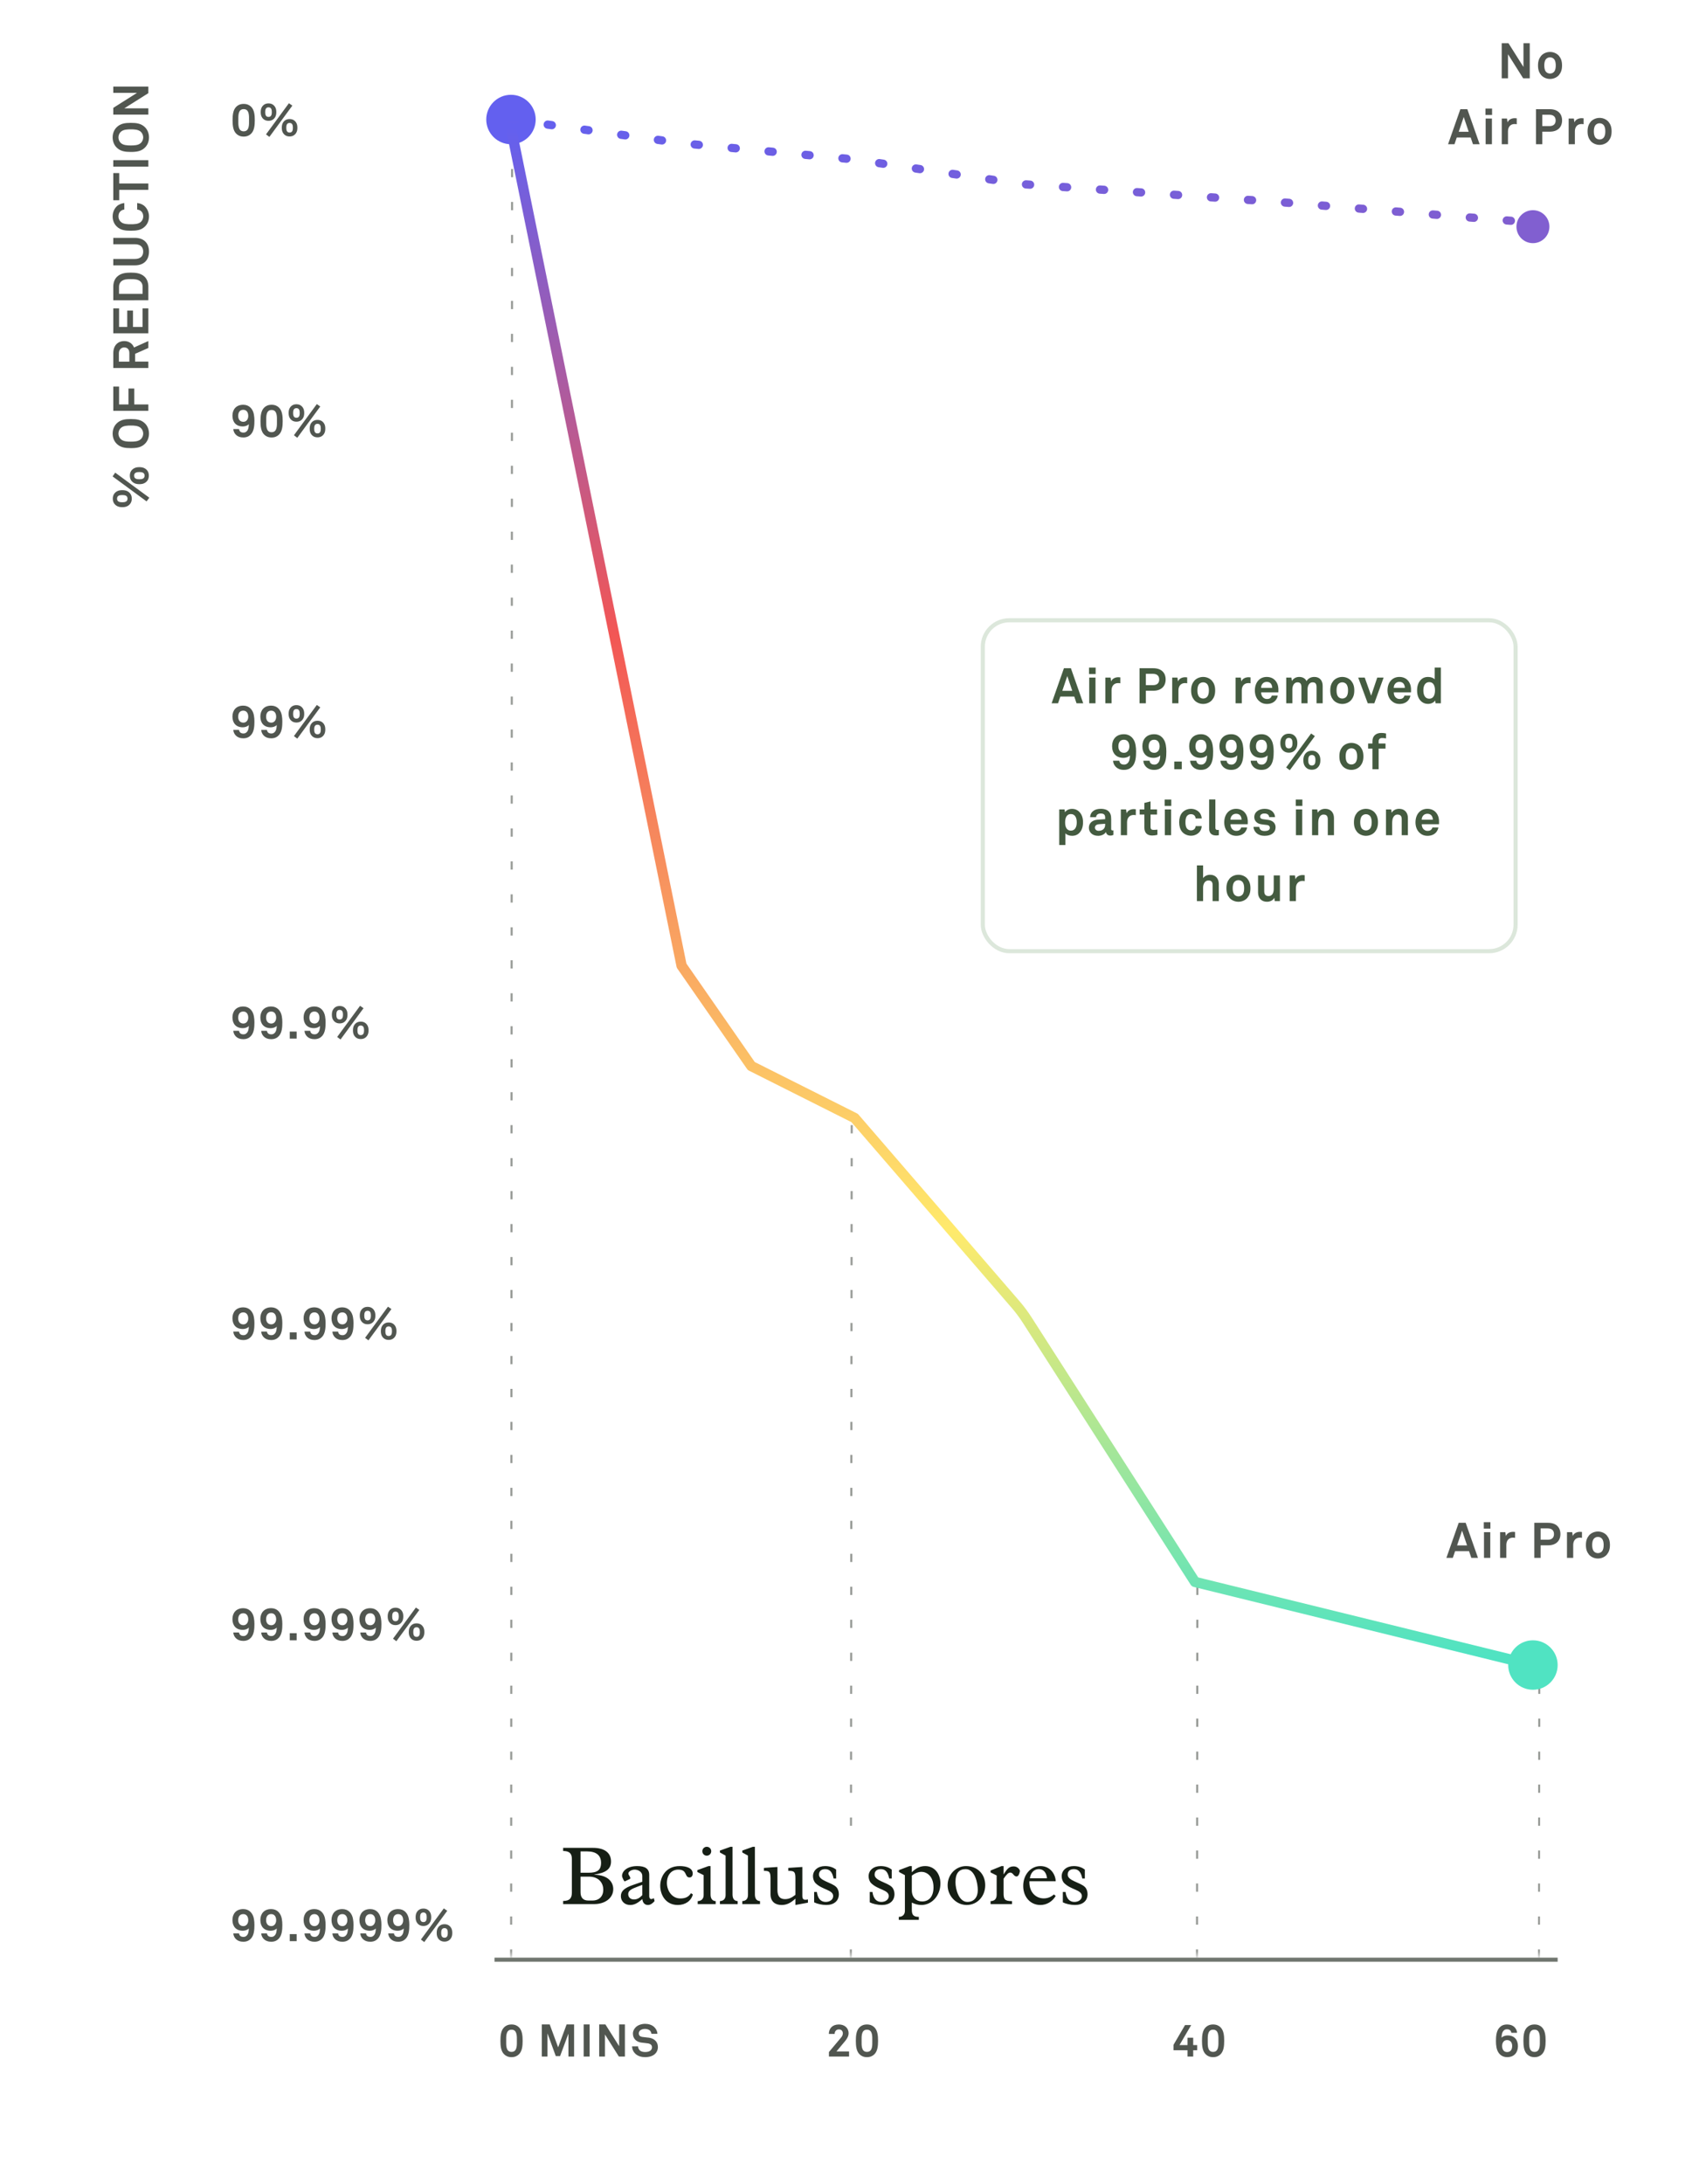 <svg xmlns="http://www.w3.org/2000/svg" fill="none" viewBox="0 0 414 530" height="530" width="414">
<rect fill="white" height="530" width="414"></rect>
<mask height="453" width="255" y="22" x="120" maskUnits="userSpaceOnUse" style="mask-type:luminance" id="mask0_2021_1584">
<path fill="white" d="M128 29.5L165.5 236L207 271.5L248 319.5L289.5 383.5L375 404.5L374.055 474.532H120V22.5L128 29.5Z" clip-rule="evenodd" fill-rule="evenodd"></path>
</mask>
<g mask="url(#mask0_2021_1584)">
<path stroke-dasharray="2 6" stroke-linejoin="round" stroke-width="0.5" stroke="#989B97" d="M373.475 475L373.949 27.392"></path>
<path stroke-dasharray="2 6" stroke-linejoin="round" stroke-width="0.5" stroke="#989B97" d="M206.475 475L206.949 27.392"></path>
<path stroke-dasharray="2 6" stroke-linejoin="round" stroke-width="0.5" stroke="#989B97" d="M290.475 475L290.949 27.392"></path>
<path stroke-dasharray="2 6" stroke-linejoin="round" stroke-width="0.5" stroke="#989B97" d="M124.035 475L124.273 27.392"></path>
</g>
<path fill="#515650" d="M33.816 113.349C34.344 113.349 34.836 113.433 35.256 113.721C35.796 114.093 36.12 114.633 36.12 115.413C36.12 116.193 35.796 116.733 35.256 117.105C34.836 117.393 34.344 117.477 33.816 117.477C33.288 117.477 32.796 117.393 32.376 117.105C31.836 116.733 31.512 116.193 31.512 115.413C31.512 114.633 31.836 114.093 32.376 113.721C32.796 113.433 33.288 113.349 33.816 113.349ZM27.96 114.682L36.24 120.765L35.568 121.653L27.324 115.594L27.96 114.682ZM29.676 118.93C30.204 118.93 30.696 119.014 31.116 119.302C31.656 119.673 31.98 120.213 31.98 120.993C31.98 121.773 31.656 122.313 31.116 122.686C30.696 122.974 30.204 123.058 29.676 123.058C29.148 123.058 28.656 122.974 28.236 122.686C27.696 122.314 27.372 121.774 27.372 120.994C27.372 120.214 27.696 119.674 28.236 119.302C28.656 119.014 29.148 118.93 29.676 118.93ZM33.816 114.537C33.168 114.537 32.544 114.669 32.544 115.413C32.544 116.157 33.168 116.289 33.816 116.289C34.464 116.289 35.088 116.157 35.088 115.413C35.088 114.669 34.464 114.537 33.816 114.537ZM29.676 120.118C29.028 120.118 28.404 120.25 28.404 120.994C28.404 121.738 29.028 121.87 29.676 121.87C30.324 121.87 30.948 121.738 30.948 120.994C30.948 120.25 30.324 120.118 29.676 120.118ZM31.752 101.678C33.144 101.678 34.272 101.834 35.196 102.757C35.844 103.405 36.156 104.293 36.156 105.205C36.156 106.117 35.844 107.005 35.196 107.653C34.272 108.578 33.144 108.734 31.752 108.734C30.36 108.734 29.22 108.578 28.296 107.655C27.648 107.007 27.336 106.119 27.336 105.207C27.336 104.295 27.648 103.407 28.296 102.759C29.22 101.834 30.36 101.678 31.752 101.678ZM31.752 103.25C30.972 103.25 29.916 103.274 29.304 103.862C28.944 104.199 28.74 104.715 28.74 105.207C28.74 105.699 28.944 106.215 29.304 106.55C29.916 107.138 30.972 107.162 31.752 107.162C32.532 107.162 33.576 107.138 34.188 106.55C34.548 106.214 34.752 105.697 34.752 105.205C34.752 104.713 34.548 104.198 34.188 103.862C33.576 103.274 32.532 103.25 31.752 103.25ZM28.896 93.8L28.896 98.132L31.176 98.132L31.176 94.268L32.58 94.267L32.58 98.131L36 98.131L36 99.679L27.492 99.68L27.492 93.8L28.896 93.8ZM36 82.752L36 84.432L32.784 85.849L32.784 87.733L36 87.732L36 89.292L27.492 89.294L27.492 85.706C27.492 83.678 28.764 82.753 30.132 82.753C31.272 82.753 32.172 83.377 32.52 84.313L36 82.752ZM30.132 84.301C29.448 84.301 28.848 84.829 28.848 85.705L28.848 87.745L31.392 87.745L31.392 85.681C31.392 84.805 30.936 84.301 30.132 84.301ZM36 74.822L36 80.882L27.492 80.883L27.492 74.823L28.896 74.823L28.896 79.335L30.876 79.335L30.876 75.363L32.268 75.362L32.268 79.335L34.596 79.334L34.596 74.822L36 74.822ZM31.74 66.151C32.916 66.151 34.188 66.271 35.088 67.147C35.676 67.711 36 68.563 36 69.535L36 72.847L27.492 72.848L27.492 69.536C27.492 68.564 27.816 67.712 28.404 67.148C29.304 66.272 30.564 66.152 31.74 66.151ZM31.74 67.724C30.96 67.724 29.964 67.736 29.364 68.336C29.076 68.624 28.884 69.044 28.884 69.536L28.884 71.3L34.608 71.299L34.608 69.535C34.608 69.043 34.416 68.623 34.128 68.335C33.528 67.735 32.52 67.723 31.74 67.724ZM32.736 57.712C34.764 57.712 36.156 58.852 36.156 61.048C36.156 63.244 34.764 64.384 32.736 64.384L27.492 64.385L27.492 62.837L32.712 62.836C33.924 62.836 34.752 62.284 34.752 61.048C34.752 59.812 33.924 59.26 32.712 59.26L27.492 59.261L27.492 57.713L32.736 57.712ZM33.288 49.26C33.96 49.332 34.644 49.584 35.148 50.076C35.796 50.712 36.156 51.6 36.156 52.512C36.156 53.424 35.856 54.276 35.208 54.924C34.284 55.848 33.144 55.98 31.752 55.981C30.36 55.981 29.22 55.849 28.296 54.925C27.648 54.277 27.336 53.425 27.336 52.514C27.336 51.602 27.672 50.713 28.32 50.077C28.824 49.585 29.496 49.333 30.168 49.261L30.168 50.845C29.796 50.881 29.532 51.013 29.268 51.229C28.92 51.505 28.74 51.985 28.74 52.513C28.74 53.005 28.944 53.485 29.304 53.821C29.916 54.409 30.972 54.409 31.752 54.409C32.532 54.408 33.588 54.408 34.2 53.82C34.56 53.484 34.764 53.004 34.764 52.512C34.764 51.984 34.572 51.504 34.224 51.228C33.96 51.012 33.66 50.88 33.288 50.844L33.288 49.26ZM28.932 42L28.932 44.52L36 44.519L36 46.067L28.932 46.068L28.932 48.588L27.492 48.589L27.492 42.001L28.932 42ZM36 38.865L36 40.437L27.492 40.438L27.492 38.866L36 38.865ZM31.752 29.811C33.144 29.811 34.272 29.966 35.196 30.89C35.844 31.538 36.156 32.426 36.156 33.338C36.156 34.25 35.844 35.138 35.196 35.786C34.272 36.71 33.144 36.867 31.752 36.867C30.36 36.867 29.22 36.711 28.296 35.787C27.648 35.14 27.336 34.252 27.336 33.34C27.336 32.428 27.648 31.54 28.296 30.891C29.22 29.967 30.36 29.811 31.752 29.811ZM31.752 31.383C30.972 31.383 29.916 31.407 29.304 31.995C28.944 32.331 28.74 32.847 28.74 33.339C28.74 33.831 28.944 34.347 29.304 34.683C29.916 35.271 30.972 35.295 31.752 35.295C32.532 35.295 33.576 35.27 34.188 34.682C34.548 34.346 34.752 33.83 34.752 33.338C34.752 32.846 34.548 32.33 34.188 31.994C33.576 31.407 32.532 31.383 31.752 31.383ZM36 21.008L36 22.604L30.156 26.289L36 26.288L36 27.812L27.492 27.813L27.492 26.169L33.252 22.532L27.492 22.533L27.492 21.009L36 21.008Z"></path>
<line stroke="#717770" transform="matrix(1 0 0 -1 120 475)" y2="-0.5" x2="258" y1="-0.5"></line>
<path fill="#515650" d="M61.83 29.172C61.83 30.426 61.709 31.702 60.917 32.461C60.521 32.846 59.96 33.143 59.135 33.143C58.31 33.143 57.749 32.846 57.353 32.461C56.561 31.702 56.44 30.426 56.44 29.172C56.44 27.918 56.561 26.642 57.353 25.883C57.749 25.498 58.31 25.212 59.135 25.212C59.96 25.212 60.521 25.498 60.917 25.883C61.709 26.642 61.83 27.918 61.83 29.172ZM60.433 29.172C60.433 28.182 60.554 26.477 59.135 26.477C57.716 26.477 57.837 28.182 57.837 29.172C57.837 30.162 57.716 31.867 59.135 31.867C60.554 31.867 60.433 30.162 60.433 29.172ZM72.167 30.998C72.167 31.482 72.09 31.933 71.826 32.318C71.485 32.813 70.99 33.11 70.275 33.11C69.56 33.11 69.065 32.813 68.724 32.318C68.46 31.933 68.383 31.482 68.383 30.998C68.383 30.514 68.46 30.063 68.724 29.678C69.065 29.183 69.56 28.886 70.275 28.886C70.99 28.886 71.485 29.183 71.826 29.678C72.09 30.063 72.167 30.514 72.167 30.998ZM70.946 25.63L65.369 33.22L64.555 32.604L70.11 25.047L70.946 25.63ZM67.052 27.203C67.052 27.687 66.975 28.138 66.711 28.523C66.37 29.018 65.875 29.315 65.16 29.315C64.445 29.315 63.95 29.018 63.609 28.523C63.345 28.138 63.268 27.687 63.268 27.203C63.268 26.719 63.345 26.268 63.609 25.883C63.95 25.388 64.445 25.091 65.16 25.091C65.875 25.091 66.37 25.388 66.711 25.883C66.975 26.268 67.052 26.719 67.052 27.203ZM71.078 30.998C71.078 30.404 70.957 29.832 70.275 29.832C69.593 29.832 69.472 30.404 69.472 30.998C69.472 31.592 69.593 32.164 70.275 32.164C70.957 32.164 71.078 31.592 71.078 30.998ZM65.963 27.203C65.963 26.609 65.842 26.037 65.16 26.037C64.478 26.037 64.357 26.609 64.357 27.203C64.357 27.797 64.478 28.369 65.16 28.369C65.842 28.369 65.963 27.797 65.963 27.203Z"></path>
<path fill="#515650" d="M61.742 102.04C61.742 103.162 61.676 104.537 60.895 105.373C60.477 105.813 59.938 106.143 59.025 106.143C58.244 106.143 57.672 105.89 57.276 105.516C56.847 105.109 56.627 104.559 56.627 104.108H58.013C58.035 104.339 58.134 104.548 58.277 104.691C58.453 104.878 58.717 104.966 59.091 104.966C59.454 104.966 59.663 104.834 59.85 104.658C60.268 104.273 60.378 103.58 60.378 102.909C60.037 103.316 59.388 103.47 58.926 103.47C57.276 103.47 56.407 102.414 56.407 100.863C56.407 99.367 57.298 98.212 59.036 98.212C60.488 98.212 61.39 99.235 61.621 100.61C61.709 101.105 61.742 101.556 61.742 102.04ZM60.246 100.918C60.246 100.082 59.85 99.433 59.036 99.433C58.211 99.433 57.804 100.027 57.804 100.918C57.804 101.71 58.211 102.348 59.058 102.348C59.795 102.348 60.246 101.721 60.246 100.918ZM68.603 102.172C68.603 103.426 68.482 104.702 67.69 105.461C67.294 105.846 66.733 106.143 65.908 106.143C65.083 106.143 64.522 105.846 64.126 105.461C63.334 104.702 63.213 103.426 63.213 102.172C63.213 100.918 63.334 99.642 64.126 98.883C64.522 98.498 65.083 98.212 65.908 98.212C66.733 98.212 67.294 98.498 67.69 98.883C68.482 99.642 68.603 100.918 68.603 102.172ZM67.206 102.172C67.206 101.182 67.327 99.477 65.908 99.477C64.489 99.477 64.61 101.182 64.61 102.172C64.61 103.162 64.489 104.867 65.908 104.867C67.327 104.867 67.206 103.162 67.206 102.172ZM78.941 103.998C78.941 104.482 78.864 104.933 78.6 105.318C78.259 105.813 77.764 106.11 77.049 106.11C76.334 106.11 75.839 105.813 75.498 105.318C75.234 104.933 75.157 104.482 75.157 103.998C75.157 103.514 75.234 103.063 75.498 102.678C75.839 102.183 76.334 101.886 77.049 101.886C77.764 101.886 78.259 102.183 78.6 102.678C78.864 103.063 78.941 103.514 78.941 103.998ZM77.72 98.63L72.143 106.22L71.329 105.604L76.884 98.047L77.72 98.63ZM73.826 100.203C73.826 100.687 73.749 101.138 73.485 101.523C73.144 102.018 72.649 102.315 71.934 102.315C71.219 102.315 70.724 102.018 70.383 101.523C70.119 101.138 70.042 100.687 70.042 100.203C70.042 99.719 70.119 99.268 70.383 98.883C70.724 98.388 71.219 98.091 71.934 98.091C72.649 98.091 73.144 98.388 73.485 98.883C73.749 99.268 73.826 99.719 73.826 100.203ZM77.852 103.998C77.852 103.404 77.731 102.832 77.049 102.832C76.367 102.832 76.246 103.404 76.246 103.998C76.246 104.592 76.367 105.164 77.049 105.164C77.731 105.164 77.852 104.592 77.852 103.998ZM72.737 100.203C72.737 99.609 72.616 99.037 71.934 99.037C71.252 99.037 71.131 99.609 71.131 100.203C71.131 100.797 71.252 101.369 71.934 101.369C72.616 101.369 72.737 100.797 72.737 100.203Z"></path>
<path fill="#515650" d="M61.742 175.04C61.742 176.162 61.676 177.537 60.895 178.373C60.477 178.813 59.938 179.143 59.025 179.143C58.244 179.143 57.672 178.89 57.276 178.516C56.847 178.109 56.627 177.559 56.627 177.108H58.013C58.035 177.339 58.134 177.548 58.277 177.691C58.453 177.878 58.717 177.966 59.091 177.966C59.454 177.966 59.663 177.834 59.85 177.658C60.268 177.273 60.378 176.58 60.378 175.909C60.037 176.316 59.388 176.47 58.926 176.47C57.276 176.47 56.407 175.414 56.407 173.863C56.407 172.367 57.298 171.212 59.036 171.212C60.488 171.212 61.39 172.235 61.621 173.61C61.709 174.105 61.742 174.556 61.742 175.04ZM60.246 173.918C60.246 173.082 59.85 172.433 59.036 172.433C58.211 172.433 57.804 173.027 57.804 173.918C57.804 174.71 58.211 175.348 59.058 175.348C59.795 175.348 60.246 174.721 60.246 173.918ZM68.515 175.04C68.515 176.162 68.449 177.537 67.668 178.373C67.25 178.813 66.711 179.143 65.798 179.143C65.017 179.143 64.445 178.89 64.049 178.516C63.62 178.109 63.4 177.559 63.4 177.108H64.786C64.808 177.339 64.907 177.548 65.05 177.691C65.226 177.878 65.49 177.966 65.864 177.966C66.227 177.966 66.436 177.834 66.623 177.658C67.041 177.273 67.151 176.58 67.151 175.909C66.81 176.316 66.161 176.47 65.699 176.47C64.049 176.47 63.18 175.414 63.18 173.863C63.18 172.367 64.071 171.212 65.809 171.212C67.261 171.212 68.163 172.235 68.394 173.61C68.482 174.105 68.515 174.556 68.515 175.04ZM67.019 173.918C67.019 173.082 66.623 172.433 65.809 172.433C64.984 172.433 64.577 173.027 64.577 173.918C64.577 174.71 64.984 175.348 65.831 175.348C66.568 175.348 67.019 174.721 67.019 173.918ZM78.941 176.998C78.941 177.482 78.864 177.933 78.6 178.318C78.259 178.813 77.764 179.11 77.049 179.11C76.334 179.11 75.839 178.813 75.498 178.318C75.234 177.933 75.157 177.482 75.157 176.998C75.157 176.514 75.234 176.063 75.498 175.678C75.839 175.183 76.334 174.886 77.049 174.886C77.764 174.886 78.259 175.183 78.6 175.678C78.864 176.063 78.941 176.514 78.941 176.998ZM77.72 171.63L72.143 179.22L71.329 178.604L76.884 171.047L77.72 171.63ZM73.826 173.203C73.826 173.687 73.749 174.138 73.485 174.523C73.144 175.018 72.649 175.315 71.934 175.315C71.219 175.315 70.724 175.018 70.383 174.523C70.119 174.138 70.042 173.687 70.042 173.203C70.042 172.719 70.119 172.268 70.383 171.883C70.724 171.388 71.219 171.091 71.934 171.091C72.649 171.091 73.144 171.388 73.485 171.883C73.749 172.268 73.826 172.719 73.826 173.203ZM77.852 176.998C77.852 176.404 77.731 175.832 77.049 175.832C76.367 175.832 76.246 176.404 76.246 176.998C76.246 177.592 76.367 178.164 77.049 178.164C77.731 178.164 77.852 177.592 77.852 176.998ZM72.737 173.203C72.737 172.609 72.616 172.037 71.934 172.037C71.252 172.037 71.131 172.609 71.131 173.203C71.131 173.797 71.252 174.369 71.934 174.369C72.616 174.369 72.737 173.797 72.737 173.203Z"></path>
<path fill="#515650" d="M61.742 248.04C61.742 249.162 61.676 250.537 60.895 251.373C60.477 251.813 59.938 252.143 59.025 252.143C58.244 252.143 57.672 251.89 57.276 251.516C56.847 251.109 56.627 250.559 56.627 250.108H58.013C58.035 250.339 58.134 250.548 58.277 250.691C58.453 250.878 58.717 250.966 59.091 250.966C59.454 250.966 59.663 250.834 59.85 250.658C60.268 250.273 60.378 249.58 60.378 248.909C60.037 249.316 59.388 249.47 58.926 249.47C57.276 249.47 56.407 248.414 56.407 246.863C56.407 245.367 57.298 244.212 59.036 244.212C60.488 244.212 61.39 245.235 61.621 246.61C61.709 247.105 61.742 247.556 61.742 248.04ZM60.246 246.918C60.246 246.082 59.85 245.433 59.036 245.433C58.211 245.433 57.804 246.027 57.804 246.918C57.804 247.71 58.211 248.348 59.058 248.348C59.795 248.348 60.246 247.721 60.246 246.918ZM68.515 248.04C68.515 249.162 68.449 250.537 67.668 251.373C67.25 251.813 66.711 252.143 65.798 252.143C65.017 252.143 64.445 251.89 64.049 251.516C63.62 251.109 63.4 250.559 63.4 250.108H64.786C64.808 250.339 64.907 250.548 65.05 250.691C65.226 250.878 65.49 250.966 65.864 250.966C66.227 250.966 66.436 250.834 66.623 250.658C67.041 250.273 67.151 249.58 67.151 248.909C66.81 249.316 66.161 249.47 65.699 249.47C64.049 249.47 63.18 248.414 63.18 246.863C63.18 245.367 64.071 244.212 65.809 244.212C67.261 244.212 68.163 245.235 68.394 246.61C68.482 247.105 68.515 247.556 68.515 248.04ZM67.019 246.918C67.019 246.082 66.623 245.433 65.809 245.433C64.984 245.433 64.577 246.027 64.577 246.918C64.577 247.71 64.984 248.348 65.831 248.348C66.568 248.348 67.019 247.721 67.019 246.918ZM71.989 252H70.317V250.284H71.989V252ZM79.011 248.04C79.011 249.162 78.945 250.537 78.165 251.373C77.746 251.813 77.207 252.143 76.294 252.143C75.513 252.143 74.942 251.89 74.546 251.516C74.117 251.109 73.897 250.559 73.897 250.108H75.282C75.305 250.339 75.403 250.548 75.546 250.691C75.722 250.878 75.987 250.966 76.361 250.966C76.724 250.966 76.933 250.834 77.12 250.658C77.537 250.273 77.647 249.58 77.647 248.909C77.306 249.316 76.657 249.47 76.195 249.47C74.546 249.47 73.677 248.414 73.677 246.863C73.677 245.367 74.567 244.212 76.305 244.212C77.757 244.212 78.659 245.235 78.891 246.61C78.978 247.105 79.011 247.556 79.011 248.04ZM77.516 246.918C77.516 246.082 77.12 245.433 76.305 245.433C75.481 245.433 75.073 246.027 75.073 246.918C75.073 247.71 75.481 248.348 76.328 248.348C77.064 248.348 77.516 247.721 77.516 246.918ZM89.437 249.998C89.437 250.482 89.36 250.933 89.096 251.318C88.755 251.813 88.26 252.11 87.545 252.11C86.83 252.11 86.335 251.813 85.994 251.318C85.73 250.933 85.653 250.482 85.653 249.998C85.653 249.514 85.73 249.063 85.994 248.678C86.335 248.183 86.83 247.886 87.545 247.886C88.26 247.886 88.755 248.183 89.096 248.678C89.36 249.063 89.437 249.514 89.437 249.998ZM88.216 244.63L82.639 252.22L81.825 251.604L87.38 244.047L88.216 244.63ZM84.322 246.203C84.322 246.687 84.245 247.138 83.981 247.523C83.64 248.018 83.145 248.315 82.43 248.315C81.715 248.315 81.22 248.018 80.879 247.523C80.615 247.138 80.538 246.687 80.538 246.203C80.538 245.719 80.615 245.268 80.879 244.883C81.22 244.388 81.715 244.091 82.43 244.091C83.145 244.091 83.64 244.388 83.981 244.883C84.245 245.268 84.322 245.719 84.322 246.203ZM88.348 249.998C88.348 249.404 88.227 248.832 87.545 248.832C86.863 248.832 86.742 249.404 86.742 249.998C86.742 250.592 86.863 251.164 87.545 251.164C88.227 251.164 88.348 250.592 88.348 249.998ZM83.233 246.203C83.233 245.609 83.112 245.037 82.43 245.037C81.748 245.037 81.627 245.609 81.627 246.203C81.627 246.797 81.748 247.369 82.43 247.369C83.112 247.369 83.233 246.797 83.233 246.203Z"></path>
<path fill="#515650" d="M61.742 321.04C61.742 322.162 61.676 323.537 60.895 324.373C60.477 324.813 59.938 325.143 59.025 325.143C58.244 325.143 57.672 324.89 57.276 324.516C56.847 324.109 56.627 323.559 56.627 323.108H58.013C58.035 323.339 58.134 323.548 58.277 323.691C58.453 323.878 58.717 323.966 59.091 323.966C59.454 323.966 59.663 323.834 59.85 323.658C60.268 323.273 60.378 322.58 60.378 321.909C60.037 322.316 59.388 322.47 58.926 322.47C57.276 322.47 56.407 321.414 56.407 319.863C56.407 318.367 57.298 317.212 59.036 317.212C60.488 317.212 61.39 318.235 61.621 319.61C61.709 320.105 61.742 320.556 61.742 321.04ZM60.246 319.918C60.246 319.082 59.85 318.433 59.036 318.433C58.211 318.433 57.804 319.027 57.804 319.918C57.804 320.71 58.211 321.348 59.058 321.348C59.795 321.348 60.246 320.721 60.246 319.918ZM68.515 321.04C68.515 322.162 68.449 323.537 67.668 324.373C67.25 324.813 66.711 325.143 65.798 325.143C65.017 325.143 64.445 324.89 64.049 324.516C63.62 324.109 63.4 323.559 63.4 323.108H64.786C64.808 323.339 64.907 323.548 65.05 323.691C65.226 323.878 65.49 323.966 65.864 323.966C66.227 323.966 66.436 323.834 66.623 323.658C67.041 323.273 67.151 322.58 67.151 321.909C66.81 322.316 66.161 322.47 65.699 322.47C64.049 322.47 63.18 321.414 63.18 319.863C63.18 318.367 64.071 317.212 65.809 317.212C67.261 317.212 68.163 318.235 68.394 319.61C68.482 320.105 68.515 320.556 68.515 321.04ZM67.019 319.918C67.019 319.082 66.623 318.433 65.809 318.433C64.984 318.433 64.577 319.027 64.577 319.918C64.577 320.71 64.984 321.348 65.831 321.348C66.568 321.348 67.019 320.721 67.019 319.918ZM71.989 325H70.317V323.284H71.989V325ZM79.011 321.04C79.011 322.162 78.945 323.537 78.165 324.373C77.746 324.813 77.207 325.143 76.294 325.143C75.513 325.143 74.942 324.89 74.546 324.516C74.117 324.109 73.897 323.559 73.897 323.108H75.282C75.305 323.339 75.403 323.548 75.546 323.691C75.722 323.878 75.987 323.966 76.361 323.966C76.724 323.966 76.933 323.834 77.12 323.658C77.537 323.273 77.647 322.58 77.647 321.909C77.306 322.316 76.657 322.47 76.195 322.47C74.546 322.47 73.677 321.414 73.677 319.863C73.677 318.367 74.567 317.212 76.305 317.212C77.757 317.212 78.659 318.235 78.891 319.61C78.978 320.105 79.011 320.556 79.011 321.04ZM77.516 319.918C77.516 319.082 77.12 318.433 76.305 318.433C75.481 318.433 75.073 319.027 75.073 319.918C75.073 320.71 75.481 321.348 76.328 321.348C77.064 321.348 77.516 320.721 77.516 319.918ZM85.785 321.04C85.785 322.162 85.719 323.537 84.938 324.373C84.52 324.813 83.981 325.143 83.068 325.143C82.287 325.143 81.715 324.89 81.319 324.516C80.89 324.109 80.67 323.559 80.67 323.108H82.056C82.078 323.339 82.177 323.548 82.32 323.691C82.496 323.878 82.76 323.966 83.134 323.966C83.497 323.966 83.706 323.834 83.893 323.658C84.311 323.273 84.421 322.58 84.421 321.909C84.08 322.316 83.431 322.47 82.969 322.47C81.319 322.47 80.45 321.414 80.45 319.863C80.45 318.367 81.341 317.212 83.079 317.212C84.531 317.212 85.433 318.235 85.664 319.61C85.752 320.105 85.785 320.556 85.785 321.04ZM84.289 319.918C84.289 319.082 83.893 318.433 83.079 318.433C82.254 318.433 81.847 319.027 81.847 319.918C81.847 320.71 82.254 321.348 83.101 321.348C83.838 321.348 84.289 320.721 84.289 319.918ZM96.21 322.998C96.21 323.482 96.133 323.933 95.869 324.318C95.528 324.813 95.033 325.11 94.318 325.11C93.603 325.11 93.108 324.813 92.767 324.318C92.503 323.933 92.426 323.482 92.426 322.998C92.426 322.514 92.503 322.063 92.767 321.678C93.108 321.183 93.603 320.886 94.318 320.886C95.033 320.886 95.528 321.183 95.869 321.678C96.133 322.063 96.21 322.514 96.21 322.998ZM94.989 317.63L89.412 325.22L88.598 324.604L94.153 317.047L94.989 317.63ZM91.095 319.203C91.095 319.687 91.018 320.138 90.754 320.523C90.413 321.018 89.918 321.315 89.203 321.315C88.488 321.315 87.993 321.018 87.652 320.523C87.388 320.138 87.311 319.687 87.311 319.203C87.311 318.719 87.388 318.268 87.652 317.883C87.993 317.388 88.488 317.091 89.203 317.091C89.918 317.091 90.413 317.388 90.754 317.883C91.018 318.268 91.095 318.719 91.095 319.203ZM95.121 322.998C95.121 322.404 95 321.832 94.318 321.832C93.636 321.832 93.515 322.404 93.515 322.998C93.515 323.592 93.636 324.164 94.318 324.164C95 324.164 95.121 323.592 95.121 322.998ZM90.006 319.203C90.006 318.609 89.885 318.037 89.203 318.037C88.521 318.037 88.4 318.609 88.4 319.203C88.4 319.797 88.521 320.369 89.203 320.369C89.885 320.369 90.006 319.797 90.006 319.203Z"></path>
<path fill="#515650" d="M61.742 394.04C61.742 395.162 61.676 396.537 60.895 397.373C60.477 397.813 59.938 398.143 59.025 398.143C58.244 398.143 57.672 397.89 57.276 397.516C56.847 397.109 56.627 396.559 56.627 396.108H58.013C58.035 396.339 58.134 396.548 58.277 396.691C58.453 396.878 58.717 396.966 59.091 396.966C59.454 396.966 59.663 396.834 59.85 396.658C60.268 396.273 60.378 395.58 60.378 394.909C60.037 395.316 59.388 395.47 58.926 395.47C57.276 395.47 56.407 394.414 56.407 392.863C56.407 391.367 57.298 390.212 59.036 390.212C60.488 390.212 61.39 391.235 61.621 392.61C61.709 393.105 61.742 393.556 61.742 394.04ZM60.246 392.918C60.246 392.082 59.85 391.433 59.036 391.433C58.211 391.433 57.804 392.027 57.804 392.918C57.804 393.71 58.211 394.348 59.058 394.348C59.795 394.348 60.246 393.721 60.246 392.918ZM68.515 394.04C68.515 395.162 68.449 396.537 67.668 397.373C67.25 397.813 66.711 398.143 65.798 398.143C65.017 398.143 64.445 397.89 64.049 397.516C63.62 397.109 63.4 396.559 63.4 396.108H64.786C64.808 396.339 64.907 396.548 65.05 396.691C65.226 396.878 65.49 396.966 65.864 396.966C66.227 396.966 66.436 396.834 66.623 396.658C67.041 396.273 67.151 395.58 67.151 394.909C66.81 395.316 66.161 395.47 65.699 395.47C64.049 395.47 63.18 394.414 63.18 392.863C63.18 391.367 64.071 390.212 65.809 390.212C67.261 390.212 68.163 391.235 68.394 392.61C68.482 393.105 68.515 393.556 68.515 394.04ZM67.019 392.918C67.019 392.082 66.623 391.433 65.809 391.433C64.984 391.433 64.577 392.027 64.577 392.918C64.577 393.71 64.984 394.348 65.831 394.348C66.568 394.348 67.019 393.721 67.019 392.918ZM71.989 398H70.317V396.284H71.989V398ZM79.011 394.04C79.011 395.162 78.945 396.537 78.165 397.373C77.746 397.813 77.207 398.143 76.294 398.143C75.513 398.143 74.942 397.89 74.546 397.516C74.117 397.109 73.897 396.559 73.897 396.108H75.282C75.305 396.339 75.403 396.548 75.546 396.691C75.722 396.878 75.987 396.966 76.361 396.966C76.724 396.966 76.933 396.834 77.12 396.658C77.537 396.273 77.647 395.58 77.647 394.909C77.306 395.316 76.657 395.47 76.195 395.47C74.546 395.47 73.677 394.414 73.677 392.863C73.677 391.367 74.567 390.212 76.305 390.212C77.757 390.212 78.659 391.235 78.891 392.61C78.978 393.105 79.011 393.556 79.011 394.04ZM77.516 392.918C77.516 392.082 77.12 391.433 76.305 391.433C75.481 391.433 75.073 392.027 75.073 392.918C75.073 393.71 75.481 394.348 76.328 394.348C77.064 394.348 77.516 393.721 77.516 392.918ZM85.785 394.04C85.785 395.162 85.719 396.537 84.938 397.373C84.52 397.813 83.981 398.143 83.068 398.143C82.287 398.143 81.715 397.89 81.319 397.516C80.89 397.109 80.67 396.559 80.67 396.108H82.056C82.078 396.339 82.177 396.548 82.32 396.691C82.496 396.878 82.76 396.966 83.134 396.966C83.497 396.966 83.706 396.834 83.893 396.658C84.311 396.273 84.421 395.58 84.421 394.909C84.08 395.316 83.431 395.47 82.969 395.47C81.319 395.47 80.45 394.414 80.45 392.863C80.45 391.367 81.341 390.212 83.079 390.212C84.531 390.212 85.433 391.235 85.664 392.61C85.752 393.105 85.785 393.556 85.785 394.04ZM84.289 392.918C84.289 392.082 83.893 391.433 83.079 391.433C82.254 391.433 81.847 392.027 81.847 392.918C81.847 393.71 82.254 394.348 83.101 394.348C83.838 394.348 84.289 393.721 84.289 392.918ZM92.558 394.04C92.558 395.162 92.492 396.537 91.711 397.373C91.293 397.813 90.754 398.143 89.841 398.143C89.06 398.143 88.488 397.89 88.092 397.516C87.663 397.109 87.443 396.559 87.443 396.108H88.829C88.851 396.339 88.95 396.548 89.093 396.691C89.269 396.878 89.533 396.966 89.907 396.966C90.27 396.966 90.479 396.834 90.666 396.658C91.084 396.273 91.194 395.58 91.194 394.909C90.853 395.316 90.204 395.47 89.742 395.47C88.092 395.47 87.223 394.414 87.223 392.863C87.223 391.367 88.114 390.212 89.852 390.212C91.304 390.212 92.206 391.235 92.437 392.61C92.525 393.105 92.558 393.556 92.558 394.04ZM91.062 392.918C91.062 392.082 90.666 391.433 89.852 391.433C89.027 391.433 88.62 392.027 88.62 392.918C88.62 393.71 89.027 394.348 89.874 394.348C90.611 394.348 91.062 393.721 91.062 392.918ZM102.984 395.998C102.984 396.482 102.907 396.933 102.643 397.318C102.302 397.813 101.807 398.11 101.092 398.11C100.377 398.11 99.882 397.813 99.541 397.318C99.277 396.933 99.2 396.482 99.2 395.998C99.2 395.514 99.277 395.063 99.541 394.678C99.882 394.183 100.377 393.886 101.092 393.886C101.807 393.886 102.302 394.183 102.643 394.678C102.907 395.063 102.984 395.514 102.984 395.998ZM101.763 390.63L96.186 398.22L95.372 397.604L100.927 390.047L101.763 390.63ZM97.869 392.203C97.869 392.687 97.792 393.138 97.528 393.523C97.187 394.018 96.692 394.315 95.977 394.315C95.262 394.315 94.767 394.018 94.426 393.523C94.162 393.138 94.085 392.687 94.085 392.203C94.085 391.719 94.162 391.268 94.426 390.883C94.767 390.388 95.262 390.091 95.977 390.091C96.692 390.091 97.187 390.388 97.528 390.883C97.792 391.268 97.869 391.719 97.869 392.203ZM101.895 395.998C101.895 395.404 101.774 394.832 101.092 394.832C100.41 394.832 100.289 395.404 100.289 395.998C100.289 396.592 100.41 397.164 101.092 397.164C101.774 397.164 101.895 396.592 101.895 395.998ZM96.78 392.203C96.78 391.609 96.659 391.037 95.977 391.037C95.295 391.037 95.174 391.609 95.174 392.203C95.174 392.797 95.295 393.369 95.977 393.369C96.659 393.369 96.78 392.797 96.78 392.203Z"></path>
<path fill="#515650" d="M61.742 467.04C61.742 468.162 61.676 469.537 60.895 470.373C60.477 470.813 59.938 471.143 59.025 471.143C58.244 471.143 57.672 470.89 57.276 470.516C56.847 470.109 56.627 469.559 56.627 469.108H58.013C58.035 469.339 58.134 469.548 58.277 469.691C58.453 469.878 58.717 469.966 59.091 469.966C59.454 469.966 59.663 469.834 59.85 469.658C60.268 469.273 60.378 468.58 60.378 467.909C60.037 468.316 59.388 468.47 58.926 468.47C57.276 468.47 56.407 467.414 56.407 465.863C56.407 464.367 57.298 463.212 59.036 463.212C60.488 463.212 61.39 464.235 61.621 465.61C61.709 466.105 61.742 466.556 61.742 467.04ZM60.246 465.918C60.246 465.082 59.85 464.433 59.036 464.433C58.211 464.433 57.804 465.027 57.804 465.918C57.804 466.71 58.211 467.348 59.058 467.348C59.795 467.348 60.246 466.721 60.246 465.918ZM68.515 467.04C68.515 468.162 68.449 469.537 67.668 470.373C67.25 470.813 66.711 471.143 65.798 471.143C65.017 471.143 64.445 470.89 64.049 470.516C63.62 470.109 63.4 469.559 63.4 469.108H64.786C64.808 469.339 64.907 469.548 65.05 469.691C65.226 469.878 65.49 469.966 65.864 469.966C66.227 469.966 66.436 469.834 66.623 469.658C67.041 469.273 67.151 468.58 67.151 467.909C66.81 468.316 66.161 468.47 65.699 468.47C64.049 468.47 63.18 467.414 63.18 465.863C63.18 464.367 64.071 463.212 65.809 463.212C67.261 463.212 68.163 464.235 68.394 465.61C68.482 466.105 68.515 466.556 68.515 467.04ZM67.019 465.918C67.019 465.082 66.623 464.433 65.809 464.433C64.984 464.433 64.577 465.027 64.577 465.918C64.577 466.71 64.984 467.348 65.831 467.348C66.568 467.348 67.019 466.721 67.019 465.918ZM71.989 471H70.317V469.284H71.989V471ZM79.011 467.04C79.011 468.162 78.945 469.537 78.165 470.373C77.746 470.813 77.207 471.143 76.294 471.143C75.513 471.143 74.942 470.89 74.546 470.516C74.117 470.109 73.897 469.559 73.897 469.108H75.282C75.305 469.339 75.403 469.548 75.546 469.691C75.722 469.878 75.987 469.966 76.361 469.966C76.724 469.966 76.933 469.834 77.12 469.658C77.537 469.273 77.647 468.58 77.647 467.909C77.306 468.316 76.657 468.47 76.195 468.47C74.546 468.47 73.677 467.414 73.677 465.863C73.677 464.367 74.567 463.212 76.305 463.212C77.757 463.212 78.659 464.235 78.891 465.61C78.978 466.105 79.011 466.556 79.011 467.04ZM77.516 465.918C77.516 465.082 77.12 464.433 76.305 464.433C75.481 464.433 75.073 465.027 75.073 465.918C75.073 466.71 75.481 467.348 76.328 467.348C77.064 467.348 77.516 466.721 77.516 465.918ZM85.785 467.04C85.785 468.162 85.719 469.537 84.938 470.373C84.52 470.813 83.981 471.143 83.068 471.143C82.287 471.143 81.715 470.89 81.319 470.516C80.89 470.109 80.67 469.559 80.67 469.108H82.056C82.078 469.339 82.177 469.548 82.32 469.691C82.496 469.878 82.76 469.966 83.134 469.966C83.497 469.966 83.706 469.834 83.893 469.658C84.311 469.273 84.421 468.58 84.421 467.909C84.08 468.316 83.431 468.47 82.969 468.47C81.319 468.47 80.45 467.414 80.45 465.863C80.45 464.367 81.341 463.212 83.079 463.212C84.531 463.212 85.433 464.235 85.664 465.61C85.752 466.105 85.785 466.556 85.785 467.04ZM84.289 465.918C84.289 465.082 83.893 464.433 83.079 464.433C82.254 464.433 81.847 465.027 81.847 465.918C81.847 466.71 82.254 467.348 83.101 467.348C83.838 467.348 84.289 466.721 84.289 465.918ZM92.558 467.04C92.558 468.162 92.492 469.537 91.711 470.373C91.293 470.813 90.754 471.143 89.841 471.143C89.06 471.143 88.488 470.89 88.092 470.516C87.663 470.109 87.443 469.559 87.443 469.108H88.829C88.851 469.339 88.95 469.548 89.093 469.691C89.269 469.878 89.533 469.966 89.907 469.966C90.27 469.966 90.479 469.834 90.666 469.658C91.084 469.273 91.194 468.58 91.194 467.909C90.853 468.316 90.204 468.47 89.742 468.47C88.092 468.47 87.223 467.414 87.223 465.863C87.223 464.367 88.114 463.212 89.852 463.212C91.304 463.212 92.206 464.235 92.437 465.61C92.525 466.105 92.558 466.556 92.558 467.04ZM91.062 465.918C91.062 465.082 90.666 464.433 89.852 464.433C89.027 464.433 88.62 465.027 88.62 465.918C88.62 466.71 89.027 467.348 89.874 467.348C90.611 467.348 91.062 466.721 91.062 465.918ZM99.332 467.04C99.332 468.162 99.266 469.537 98.485 470.373C98.067 470.813 97.528 471.143 96.615 471.143C95.834 471.143 95.262 470.89 94.866 470.516C94.437 470.109 94.217 469.559 94.217 469.108H95.603C95.625 469.339 95.724 469.548 95.867 469.691C96.043 469.878 96.307 469.966 96.681 469.966C97.044 469.966 97.253 469.834 97.44 469.658C97.858 469.273 97.968 468.58 97.968 467.909C97.627 468.316 96.978 468.47 96.516 468.47C94.866 468.47 93.997 467.414 93.997 465.863C93.997 464.367 94.888 463.212 96.626 463.212C98.078 463.212 98.98 464.235 99.211 465.61C99.299 466.105 99.332 466.556 99.332 467.04ZM97.836 465.918C97.836 465.082 97.44 464.433 96.626 464.433C95.801 464.433 95.394 465.027 95.394 465.918C95.394 466.71 95.801 467.348 96.648 467.348C97.385 467.348 97.836 466.721 97.836 465.918ZM109.757 468.998C109.757 469.482 109.68 469.933 109.416 470.318C109.075 470.813 108.58 471.11 107.865 471.11C107.15 471.11 106.655 470.813 106.314 470.318C106.05 469.933 105.973 469.482 105.973 468.998C105.973 468.514 106.05 468.063 106.314 467.678C106.655 467.183 107.15 466.886 107.865 466.886C108.58 466.886 109.075 467.183 109.416 467.678C109.68 468.063 109.757 468.514 109.757 468.998ZM108.536 463.63L102.959 471.22L102.145 470.604L107.7 463.047L108.536 463.63ZM104.642 465.203C104.642 465.687 104.565 466.138 104.301 466.523C103.96 467.018 103.465 467.315 102.75 467.315C102.035 467.315 101.54 467.018 101.199 466.523C100.935 466.138 100.858 465.687 100.858 465.203C100.858 464.719 100.935 464.268 101.199 463.883C101.54 463.388 102.035 463.091 102.75 463.091C103.465 463.091 103.96 463.388 104.301 463.883C104.565 464.268 104.642 464.719 104.642 465.203ZM108.668 468.998C108.668 468.404 108.547 467.832 107.865 467.832C107.183 467.832 107.062 468.404 107.062 468.998C107.062 469.592 107.183 470.164 107.865 470.164C108.547 470.164 108.668 469.592 108.668 468.998ZM103.553 465.203C103.553 464.609 103.432 464.037 102.75 464.037C102.068 464.037 101.947 464.609 101.947 465.203C101.947 465.797 102.068 466.369 102.75 466.369C103.432 466.369 103.553 465.797 103.553 465.203Z"></path>
<path fill="#515650" d="M126.83 495.172C126.83 496.426 126.709 497.702 125.917 498.461C125.521 498.846 124.96 499.143 124.135 499.143C123.31 499.143 122.749 498.846 122.353 498.461C121.561 497.702 121.44 496.426 121.44 495.172C121.44 493.918 121.561 492.642 122.353 491.883C122.749 491.498 123.31 491.212 124.135 491.212C124.96 491.212 125.521 491.498 125.917 491.883C126.709 492.642 126.83 493.918 126.83 495.172ZM125.433 495.172C125.433 494.182 125.554 492.477 124.135 492.477C122.716 492.477 122.837 494.182 122.837 495.172C122.837 496.162 122.716 497.867 124.135 497.867C125.554 497.867 125.433 496.162 125.433 495.172ZM139.317 499H137.942V493.434L135.918 498.89H134.873L132.86 493.368V499H131.485V491.201H133.399L135.445 496.756L137.502 491.201H139.317V499ZM143.083 499H141.642V491.201H143.083V499ZM151.645 499H150.182L146.805 493.643V499H145.408V491.201H146.915L150.248 496.481V491.201H151.645V499ZM159.652 496.679C159.652 497.405 159.388 497.922 159.003 498.307C158.409 498.901 157.496 499.143 156.539 499.143C155.714 499.143 154.845 498.923 154.207 498.34C153.745 497.922 153.393 497.262 153.393 496.525H154.845C154.845 496.91 155.021 497.251 155.252 497.482C155.582 497.812 156.11 497.9 156.561 497.9C157.1 497.9 157.617 497.79 157.914 497.482C158.09 497.295 158.222 497.108 158.222 496.734C158.222 496.162 157.782 495.898 157.298 495.81C156.77 495.711 156.088 495.689 155.571 495.601C154.493 495.425 153.591 494.721 153.591 493.423C153.591 492.807 153.866 492.29 154.273 491.883C154.79 491.377 155.648 491.058 156.561 491.058C157.397 491.058 158.211 491.322 158.739 491.817C159.201 492.257 159.52 492.829 159.53 493.478H158.079C158.068 493.203 157.925 492.906 157.738 492.708C157.485 492.444 156.968 492.29 156.55 492.29C156.11 492.29 155.604 492.389 155.285 492.719C155.12 492.895 155.021 493.093 155.021 493.379C155.021 493.885 155.351 494.149 155.812 494.226C156.308 494.303 157.001 494.358 157.507 494.424C158.673 494.589 159.652 495.348 159.652 496.679Z"></path>
<path fill="#515650" d="M368.362 496.481C368.362 497.977 367.471 499.143 365.733 499.143C364.281 499.143 363.379 498.109 363.148 496.734C363.06 496.239 363.027 495.788 363.027 495.304C363.027 494.182 363.093 492.807 363.874 491.971C364.292 491.531 364.831 491.212 365.744 491.212C366.525 491.212 367.097 491.454 367.493 491.828C367.922 492.235 368.142 492.785 368.142 493.236H366.756C366.734 493.005 366.635 492.796 366.492 492.653C366.316 492.466 366.052 492.378 365.678 492.378C365.315 492.378 365.106 492.51 364.919 492.686C364.501 493.071 364.391 493.764 364.391 494.435C364.732 494.028 365.381 493.874 365.843 493.874C367.493 493.874 368.362 494.93 368.362 496.481ZM366.965 496.426C366.965 495.634 366.558 494.996 365.711 494.996C364.974 494.996 364.523 495.623 364.523 496.426C364.523 497.262 364.919 497.911 365.733 497.911C366.558 497.911 366.965 497.317 366.965 496.426ZM375.08 495.172C375.08 496.426 374.959 497.702 374.167 498.461C373.771 498.846 373.21 499.143 372.385 499.143C371.56 499.143 370.999 498.846 370.603 498.461C369.811 497.702 369.69 496.426 369.69 495.172C369.69 493.918 369.811 492.642 370.603 491.883C370.999 491.498 371.56 491.212 372.385 491.212C373.21 491.212 373.771 491.498 374.167 491.883C374.959 492.642 375.08 493.918 375.08 495.172ZM373.683 495.172C373.683 494.182 373.804 492.477 372.385 492.477C370.966 492.477 371.087 494.182 371.087 495.172C371.087 496.162 370.966 497.867 372.385 497.867C373.804 497.867 373.683 496.162 373.683 495.172Z"></path>
<path fill="#515650" d="M290.527 497.46H289.559V499H288.184V497.46H284.774V496.162L287.579 491.355H289.075L286.226 496.217H288.184V494.424H289.559V496.217H290.527V497.46ZM297.08 495.172C297.08 496.426 296.959 497.702 296.167 498.461C295.771 498.846 295.21 499.143 294.385 499.143C293.56 499.143 292.999 498.846 292.603 498.461C291.811 497.702 291.69 496.426 291.69 495.172C291.69 493.918 291.811 492.642 292.603 491.883C292.999 491.498 293.56 491.212 294.385 491.212C295.21 491.212 295.771 491.498 296.167 491.883C296.959 492.642 297.08 493.918 297.08 495.172ZM295.683 495.172C295.683 494.182 295.804 492.477 294.385 492.477C292.966 492.477 293.087 494.182 293.087 495.172C293.087 496.162 292.966 497.867 294.385 497.867C295.804 497.867 295.683 496.162 295.683 495.172Z"></path>
<path fill="#515650" d="M206.043 499H201.159V497.9L204.14 494.347C204.404 494.039 204.536 493.676 204.536 493.368C204.536 492.829 204.195 492.411 203.568 492.411C202.919 492.411 202.545 492.906 202.545 493.511H201.137C201.148 492.169 202.006 491.212 203.579 491.212C204.888 491.212 205.933 492.015 205.933 493.357C205.933 494.039 205.526 494.71 205.097 495.227L202.985 497.757H206.043V499ZM213.08 495.172C213.08 496.426 212.959 497.702 212.167 498.461C211.771 498.846 211.21 499.143 210.385 499.143C209.56 499.143 208.999 498.846 208.603 498.461C207.811 497.702 207.69 496.426 207.69 495.172C207.69 493.918 207.811 492.642 208.603 491.883C208.999 491.498 209.56 491.212 210.385 491.212C211.21 491.212 211.771 491.498 212.167 491.883C212.959 492.642 213.08 493.918 213.08 495.172ZM211.683 495.172C211.683 494.182 211.804 492.477 210.385 492.477C208.966 492.477 209.087 494.182 209.087 495.172C209.087 496.162 208.966 497.867 210.385 497.867C211.804 497.867 211.683 496.162 211.683 495.172Z"></path>
<circle fill="#6360EF" r="6" cy="29" cx="124"></circle>
<path fill="#515650" d="M358.668 378H357.048L356.496 376.368H353.112L352.56 378H351L353.988 369.492H355.68L358.668 378ZM356.016 374.976L354.804 371.388L353.592 374.976H356.016ZM361.684 370.896H360.076V369.348H361.684V370.896ZM361.648 378H360.124V371.76H361.648V378ZM367.67 373.152C367.502 373.116 367.322 373.092 367.154 373.092C366.098 373.092 365.546 373.848 365.546 374.856V378H364.034V371.76H365.306L365.438 372.696C365.726 371.976 366.47 371.676 367.202 371.676C367.358 371.676 367.514 371.688 367.67 371.712V373.152ZM378.672 372.216C378.672 373.848 377.628 374.952 375.672 374.952H373.872V378H372.336V369.492H375.672C377.628 369.492 378.672 370.584 378.672 372.216ZM377.112 372.228C377.112 371.412 376.644 370.848 375.612 370.848H373.872V373.596H375.612C376.644 373.596 377.112 373.044 377.112 372.228ZM383.9 373.152C383.732 373.116 383.552 373.092 383.384 373.092C382.328 373.092 381.776 373.848 381.776 374.856V378H380.264V371.76H381.536L381.668 372.696C381.956 371.976 382.7 371.676 383.432 371.676C383.588 371.676 383.744 371.688 383.9 371.712V373.152ZM390.688 374.88C390.688 375.936 390.424 376.596 389.956 377.184C389.524 377.712 388.72 378.156 387.772 378.156C386.824 378.156 386.02 377.712 385.588 377.184C385.12 376.596 384.856 375.936 384.856 374.88C384.856 373.824 385.12 373.164 385.588 372.576C386.02 372.048 386.824 371.604 387.772 371.604C388.72 371.604 389.524 372.048 389.956 372.576C390.424 373.164 390.688 373.824 390.688 374.88ZM389.164 374.88C389.164 374.292 389.08 373.704 388.72 373.308C388.516 373.092 388.18 372.912 387.772 372.912C387.364 372.912 387.028 373.092 386.824 373.308C386.464 373.704 386.38 374.292 386.38 374.88C386.38 375.468 386.464 376.056 386.824 376.452C387.028 376.668 387.364 376.848 387.772 376.848C388.18 376.848 388.516 376.668 388.72 376.452C389.08 376.056 389.164 375.468 389.164 374.88Z"></path>
<path fill="#515650" d="M371.228 19H369.632L365.948 13.156V19H364.424V10.492H366.068L369.704 16.252V10.492H371.228V19ZM379.065 15.88C379.065 16.936 378.801 17.596 378.333 18.184C377.901 18.712 377.097 19.156 376.149 19.156C375.201 19.156 374.397 18.712 373.965 18.184C373.497 17.596 373.233 16.936 373.233 15.88C373.233 14.824 373.497 14.164 373.965 13.576C374.397 13.048 375.201 12.604 376.149 12.604C377.097 12.604 377.901 13.048 378.333 13.576C378.801 14.164 379.065 14.824 379.065 15.88ZM377.541 15.88C377.541 15.292 377.457 14.704 377.097 14.308C376.893 14.092 376.557 13.912 376.149 13.912C375.741 13.912 375.405 14.092 375.201 14.308C374.841 14.704 374.757 15.292 374.757 15.88C374.757 16.468 374.841 17.056 375.201 17.452C375.405 17.668 375.741 17.848 376.149 17.848C376.557 17.848 376.893 17.668 377.097 17.452C377.457 17.056 377.541 16.468 377.541 15.88ZM359.07 35H357.45L356.898 33.368H353.514L352.962 35H351.402L354.39 26.492H356.082L359.07 35ZM356.418 31.976L355.206 28.388L353.994 31.976H356.418ZM362.086 27.896H360.478V26.348H362.086V27.896ZM362.05 35H360.526V28.76H362.05V35ZM368.072 30.152C367.904 30.116 367.724 30.092 367.556 30.092C366.5 30.092 365.948 30.848 365.948 31.856V35H364.436V28.76H365.708L365.84 29.696C366.128 28.976 366.872 28.676 367.604 28.676C367.76 28.676 367.916 28.688 368.072 28.712V30.152ZM379.074 29.216C379.074 30.848 378.03 31.952 376.074 31.952H374.274V35H372.738V26.492H376.074C378.03 26.492 379.074 27.584 379.074 29.216ZM377.514 29.228C377.514 28.412 377.046 27.848 376.014 27.848H374.274V30.596H376.014C377.046 30.596 377.514 30.044 377.514 29.228ZM384.302 30.152C384.134 30.116 383.954 30.092 383.786 30.092C382.73 30.092 382.178 30.848 382.178 31.856V35H380.666V28.76H381.938L382.07 29.696C382.358 28.976 383.102 28.676 383.834 28.676C383.99 28.676 384.146 28.688 384.302 28.712V30.152ZM391.09 31.88C391.09 32.936 390.826 33.596 390.358 34.184C389.926 34.712 389.122 35.156 388.174 35.156C387.226 35.156 386.422 34.712 385.99 34.184C385.522 33.596 385.258 32.936 385.258 31.88C385.258 30.824 385.522 30.164 385.99 29.576C386.422 29.048 387.226 28.604 388.174 28.604C389.122 28.604 389.926 29.048 390.358 29.576C390.826 30.164 391.09 30.824 391.09 31.88ZM389.566 31.88C389.566 31.292 389.482 30.704 389.122 30.308C388.918 30.092 388.582 29.912 388.174 29.912C387.766 29.912 387.43 30.092 387.226 30.308C386.866 30.704 386.782 31.292 386.782 31.88C386.782 32.468 386.866 33.056 387.226 33.452C387.43 33.668 387.766 33.848 388.174 33.848C388.582 33.848 388.918 33.668 389.122 33.452C389.482 33.056 389.566 32.468 389.566 31.88Z"></path>
<circle fill="#50E3C2" r="6" cy="404" cx="372"></circle>
<circle fill="#815FD0" r="4" cy="55" cx="372"></circle>
<rect fill="white" transform="translate(126 445)" height="26" width="148"></rect>
<path fill="#161F15" d="M138.78 459.18V451.06C138.78 449.72 138.18 449.12 136.66 449.12V448.36H143.92C146.7 448.36 148.28 449.56 148.28 451.66C148.28 453.5 147.04 454.42 144.22 454.84V454.88C147.74 454.96 148.82 456.82 148.82 458.36C148.82 460.64 146.68 462 144.26 462H136.66V461.24C138.32 461.24 138.78 460.5 138.78 459.18ZM140.88 454.4H142.78C144.9 454.4 145.86 453.8 145.86 451.98C145.86 450.14 144.64 449.22 142.48 449.22H140.88V454.4ZM140.88 455.34V459.12C140.88 460.42 141.5 461.14 142.76 461.14H143.78C145.4 461.14 146.4 460.12 146.4 458.5C146.4 457 145.42 455.34 142.9 455.34H140.88ZM155.87 456.58V455.22C155.87 454.04 154.69 453.64 154.03 453.64C153.25 453.64 152.49 454.12 152.49 454.58C152.49 455.02 153.31 455.7 152.79 455.94L151.61 456.5C151.49 456.56 150.95 455.56 150.95 455.12C150.95 454.18 152.01 452.78 154.63 452.78C156.53 452.78 157.55 453.4 157.55 454.92V460.04C157.55 460.78 157.99 461 158.67 460.56L158.85 461.28C158.27 461.94 157.77 462.22 157.23 462.22C156.47 462.22 155.97 461.7 155.87 460.78C154.71 461.82 153.89 462.22 152.91 462.22C151.61 462.22 150.67 461.32 150.67 460.08C150.67 458.84 151.51 458.08 153.73 457.32L155.87 456.58ZM155.87 457.34L154.81 457.74C153.19 458.34 152.45 458.74 152.45 459.58C152.45 460.2 152.85 460.88 153.85 460.88C154.57 460.88 155.19 460.56 155.87 459.84V457.34ZM167.68 459.36L168.14 459.66C167.72 461.24 166.32 462.22 164.48 462.22C161.5 462.22 160.22 459.7 160.22 457.58C160.22 455.44 161.54 452.78 164.94 452.78C166.58 452.78 168.1 453.26 168.1 454.58C168.1 455.18 167.8 455.54 167.34 455.54C166.04 455.54 166.9 453.64 164.6 453.64C162.94 453.64 161.84 454.94 161.84 456.88C161.84 458.64 163 460.64 165.1 460.64C166.36 460.64 167.12 460.24 167.68 459.36ZM170.755 459.82V454.98L169.235 454.22V453.76L171.935 452.78H172.435V459.68C172.435 460.78 172.955 461.26 173.675 461.28V462H169.315V461.28C170.075 461.28 170.755 460.82 170.755 459.82ZM170.435 449.18C170.435 448.58 170.915 448.1 171.515 448.1C172.115 448.1 172.595 448.58 172.595 449.18C172.595 449.78 172.115 450.26 171.515 450.26C170.915 450.26 170.435 449.78 170.435 449.18ZM177.765 448.1V459.62C177.765 460.62 178.105 461.22 179.005 461.28V462H174.705V461.28C175.705 461.22 176.085 460.62 176.085 459.76V450.24L174.705 449.48V449.02L177.265 448.1H177.765ZM183.194 448.1V459.62C183.194 460.62 183.534 461.22 184.434 461.28V462H180.134V461.28C181.134 461.22 181.514 460.62 181.514 459.76V450.24L180.134 449.48V449.02L182.694 448.1H183.194ZM196.064 460.88V461.66L193.024 462.22V460.68C191.864 461.76 190.864 462.22 189.684 462.22C188.204 462.22 186.984 461.48 186.984 459.6V455.68C186.984 454.1 186.624 453.94 185.384 453.94V453.22L188.664 453V458.58C188.664 460.1 189.284 460.8 190.484 460.8C191.364 460.8 192.064 460.52 193.024 459.76V455.68C193.024 454.1 192.684 453.94 191.304 453.94V453.22L194.704 453V459.92C194.704 460.82 194.964 461.12 196.064 460.88ZM202.909 453.64V455.8H202.289C201.989 454.22 201.349 453.52 200.249 453.52C199.309 453.52 198.749 454 198.749 454.86C198.749 456.36 201.789 456.72 202.929 457.86C203.349 458.28 203.569 458.92 203.569 459.58C203.569 461.22 202.389 462.22 200.509 462.22C199.509 462.22 198.329 461.96 197.569 461.58V459.06H198.229C198.429 460.62 199.169 461.48 200.369 461.48C201.429 461.48 202.189 460.88 202.189 460.06C202.189 458.52 199.549 458.56 197.909 456.92C197.509 456.52 197.289 455.84 197.289 455.26C197.289 453.8 198.489 452.78 200.209 452.78C201.269 452.78 202.169 453.06 202.909 453.64ZM216.405 453.64V455.8H215.785C215.485 454.22 214.845 453.52 213.745 453.52C212.805 453.52 212.245 454 212.245 454.86C212.245 456.36 215.285 456.72 216.425 457.86C216.845 458.28 217.065 458.92 217.065 459.58C217.065 461.22 215.885 462.22 214.005 462.22C213.005 462.22 211.825 461.96 211.065 461.58V459.06H211.725C211.925 460.62 212.665 461.48 213.865 461.48C214.925 461.48 215.685 460.88 215.685 460.06C215.685 458.52 213.045 458.56 211.405 456.92C211.005 456.52 210.785 455.84 210.785 455.26C210.785 453.8 211.985 452.78 213.705 452.78C214.765 452.78 215.665 453.06 216.405 453.64ZM221.275 461.64V463.44C221.275 464.76 221.835 465.1 222.975 465.1V465.82H218.115V465.1C219.095 465.1 219.595 464.48 219.595 463.64V454.98L218.175 454.22V453.76L220.775 452.78H221.275V454.28C222.315 453.24 223.315 452.78 224.535 452.78C226.695 452.78 228.215 454.54 228.215 457.02C228.215 459.9 226.155 462.22 223.615 462.22C222.835 462.22 222.035 462.02 221.275 461.64ZM221.275 455.1V458.66C221.275 460.38 222.355 461.36 223.775 461.36C225.475 461.36 226.535 460.14 226.535 457.94C226.535 455.16 224.835 454.18 223.635 454.18C222.875 454.18 222.035 454.5 221.275 455.1ZM229.965 457.44C229.965 454.84 231.945 452.78 234.425 452.78C237.165 452.78 239.085 454.7 239.085 457.42C239.085 460.14 237.145 462.22 234.585 462.22C232.065 462.22 229.965 460.04 229.965 457.44ZM231.865 456.68C231.865 458.46 232.705 461.48 234.765 461.48C236.325 461.48 237.285 460.38 237.285 458.64C237.285 456.92 236.605 453.52 234.345 453.52C232.845 453.52 231.865 454.36 231.865 456.68ZM243.545 455.84V459.36C243.545 460.86 243.825 461.28 245.585 461.28V462H240.385V461.28C241.185 461.28 241.865 460.88 241.865 459.74V455.06L240.385 454.32V453.86L243.045 452.78H243.545V454.76H243.585C244.485 453.28 244.985 452.86 246.025 452.86C246.905 452.86 247.505 453.6 247.505 454C247.505 454.1 247.305 455.3 246.685 455.3C246.005 455.3 245.845 454.36 245.185 454.36C244.705 454.36 244.345 454.7 243.545 455.84ZM256.185 456.46H249.805C249.705 459.14 251.405 460.62 253.265 460.62C254.205 460.62 255.005 460.32 255.765 459.66L256.185 460.04C255.325 461.44 253.985 462.22 252.465 462.22C250.045 462.22 248.305 460.28 248.305 457.6C248.305 454.86 250.125 452.78 252.485 452.78C255.065 452.78 256.185 455.04 256.185 456.46ZM249.925 455.74H254.085C253.925 454.32 253.205 453.52 252.105 453.52C250.945 453.52 250.105 454.38 249.925 455.74ZM263.26 453.64V455.8H262.64C262.34 454.22 261.7 453.52 260.6 453.52C259.66 453.52 259.1 454 259.1 454.86C259.1 456.36 262.14 456.72 263.28 457.86C263.7 458.28 263.92 458.92 263.92 459.58C263.92 461.22 262.74 462.22 260.86 462.22C259.86 462.22 258.68 461.96 257.92 461.58V459.06H258.58C258.78 460.62 259.52 461.48 260.72 461.48C261.78 461.48 262.54 460.88 262.54 460.06C262.54 458.52 259.9 458.56 258.26 456.92C257.86 456.52 257.64 455.84 257.64 455.26C257.64 453.8 258.84 452.78 260.56 452.78C261.62 452.78 262.52 453.06 263.26 453.64Z"></path>
<path stroke-linejoin="round" stroke-linecap="round" stroke-width="2.5" stroke="url(#paint0_linear_2021_1584)" d="M124 31L165.4 234.302L182.318 258.664L207.396 271.266L246.466 316.533C247.487 317.717 248.423 318.972 249.267 320.288L289.997 383.838L372 404"></path>
<path stroke-dasharray="1 8" stroke-linejoin="round" stroke-linecap="round" stroke-width="2" stroke="url(#paint1_linear_2021_1584)" d="M124 29L165.881 34.797L206.917 38.643L248.208 44.687L310 49L372 54"></path>
<rect fill="white" rx="6.416" height="80.29" width="129.29" y="150.5" x="238.5"></rect>
<rect stroke="#DCE7DB" rx="6.416" height="80.29" width="129.29" y="150.5" x="238.5"></rect>
<path fill="#445B40" d="M262.866 170.646H261.246L260.694 169.014H257.31L256.758 170.646H255.198L258.186 162.138H259.878L262.866 170.646ZM260.214 167.622L259.002 164.034L257.79 167.622H260.214ZM265.882 163.542H264.274V161.994H265.882V163.542ZM265.846 170.646H264.322V164.406H265.846V170.646ZM271.868 165.798C271.7 165.762 271.52 165.738 271.352 165.738C270.296 165.738 269.744 166.494 269.744 167.502V170.646H268.232V164.406H269.504L269.636 165.342C269.924 164.622 270.668 164.322 271.4 164.322C271.556 164.322 271.712 164.334 271.868 164.358V165.798ZM282.87 164.862C282.87 166.494 281.826 167.598 279.87 167.598H278.07V170.646H276.534V162.138H279.87C281.826 162.138 282.87 163.23 282.87 164.862ZM281.31 164.874C281.31 164.058 280.842 163.494 279.81 163.494H278.07V166.242H279.81C280.842 166.242 281.31 165.69 281.31 164.874ZM288.098 165.798C287.93 165.762 287.75 165.738 287.582 165.738C286.526 165.738 285.974 166.494 285.974 167.502V170.646H284.462V164.406H285.734L285.866 165.342C286.154 164.622 286.898 164.322 287.63 164.322C287.786 164.322 287.942 164.334 288.098 164.358V165.798ZM294.886 167.526C294.886 168.582 294.622 169.242 294.154 169.83C293.722 170.358 292.918 170.802 291.97 170.802C291.022 170.802 290.218 170.358 289.786 169.83C289.318 169.242 289.054 168.582 289.054 167.526C289.054 166.47 289.318 165.81 289.786 165.222C290.218 164.694 291.022 164.25 291.97 164.25C292.918 164.25 293.722 164.694 294.154 165.222C294.622 165.81 294.886 166.47 294.886 167.526ZM293.362 167.526C293.362 166.938 293.278 166.35 292.918 165.954C292.714 165.738 292.378 165.558 291.97 165.558C291.562 165.558 291.226 165.738 291.022 165.954C290.662 166.35 290.578 166.938 290.578 167.526C290.578 168.114 290.662 168.702 291.022 169.098C291.226 169.314 291.562 169.494 291.97 169.494C292.378 169.494 292.714 169.314 292.918 169.098C293.278 168.702 293.362 168.114 293.362 167.526ZM303.473 165.798C303.305 165.762 303.125 165.738 302.957 165.738C301.901 165.738 301.349 166.494 301.349 167.502V170.646H299.837V164.406H301.109L301.241 165.342C301.529 164.622 302.273 164.322 303.005 164.322C303.161 164.322 303.317 164.334 303.473 164.358V165.798ZM310.234 167.574C310.234 167.574 310.222 167.862 310.222 167.994H306.046C306.034 168.474 306.202 168.93 306.502 169.218C306.718 169.422 307.018 169.602 307.426 169.602C307.858 169.602 308.122 169.518 308.338 169.302C308.47 169.17 308.578 169.002 308.638 168.774H310.078C310.042 169.146 309.79 169.638 309.55 169.926C309.022 170.55 308.242 170.802 307.45 170.802C306.598 170.802 305.974 170.502 305.482 170.034C304.858 169.434 304.522 168.558 304.522 167.538C304.522 166.542 304.822 165.654 305.422 165.042C305.89 164.562 306.562 164.25 307.414 164.25C308.338 164.25 309.178 164.622 309.694 165.402C310.15 166.086 310.258 166.794 310.234 167.574ZM308.734 166.902C308.722 166.434 308.59 166.074 308.35 165.81C308.146 165.594 307.834 165.45 307.402 165.45C306.946 165.45 306.574 165.642 306.358 165.93C306.142 166.206 306.046 166.494 306.034 166.902H308.734ZM320.978 170.646H319.49V166.77C319.49 166.002 319.286 165.558 318.53 165.558C317.678 165.558 317.306 166.458 317.306 167.238V170.646H315.818V166.77C315.818 166.002 315.614 165.558 314.858 165.558C314.006 165.558 313.622 166.458 313.622 167.238V170.646H312.134V164.406H313.382L313.502 165.234C313.85 164.658 314.45 164.25 315.278 164.25C316.154 164.25 316.754 164.634 317.066 165.27C317.438 164.622 318.11 164.25 318.95 164.25C320.282 164.25 320.978 165.138 320.978 166.434V170.646ZM328.651 167.526C328.651 168.582 328.387 169.242 327.919 169.83C327.487 170.358 326.683 170.802 325.735 170.802C324.787 170.802 323.983 170.358 323.551 169.83C323.083 169.242 322.819 168.582 322.819 167.526C322.819 166.47 323.083 165.81 323.551 165.222C323.983 164.694 324.787 164.25 325.735 164.25C326.683 164.25 327.487 164.694 327.919 165.222C328.387 165.81 328.651 166.47 328.651 167.526ZM327.127 167.526C327.127 166.938 327.043 166.35 326.683 165.954C326.479 165.738 326.143 165.558 325.735 165.558C325.327 165.558 324.991 165.738 324.787 165.954C324.427 166.35 324.343 166.938 324.343 167.526C324.343 168.114 324.427 168.702 324.787 169.098C324.991 169.314 325.327 169.494 325.735 169.494C326.143 169.494 326.479 169.314 326.683 169.098C327.043 168.702 327.127 168.114 327.127 167.526ZM335.768 164.406L333.512 170.646H331.916L329.6 164.406H331.184L332.744 168.798L334.22 164.406H335.768ZM342.422 167.574C342.422 167.574 342.41 167.862 342.41 167.994H338.234C338.222 168.474 338.39 168.93 338.69 169.218C338.906 169.422 339.206 169.602 339.614 169.602C340.046 169.602 340.31 169.518 340.526 169.302C340.658 169.17 340.766 169.002 340.826 168.774H342.266C342.23 169.146 341.978 169.638 341.738 169.926C341.21 170.55 340.43 170.802 339.638 170.802C338.786 170.802 338.162 170.502 337.67 170.034C337.046 169.434 336.71 168.558 336.71 167.538C336.71 166.542 337.01 165.654 337.61 165.042C338.078 164.562 338.75 164.25 339.602 164.25C340.526 164.25 341.366 164.622 341.882 165.402C342.338 166.086 342.446 166.794 342.422 167.574ZM340.922 166.902C340.91 166.434 340.778 166.074 340.538 165.81C340.334 165.594 340.022 165.45 339.59 165.45C339.134 165.45 338.762 165.642 338.546 165.93C338.33 166.206 338.234 166.494 338.222 166.902H340.922ZM349.661 170.646H348.365L348.269 169.962C347.897 170.538 347.201 170.79 346.517 170.79C345.893 170.79 345.377 170.574 344.993 170.262C344.249 169.65 343.889 168.714 343.889 167.538C343.889 166.314 344.261 165.366 345.005 164.754C345.389 164.442 345.893 164.25 346.529 164.25C347.321 164.25 347.897 164.514 348.161 164.838V161.982H349.661V170.646ZM348.233 167.514C348.233 166.614 347.993 165.51 346.817 165.51C346.349 165.51 346.025 165.726 345.809 166.002C345.497 166.41 345.413 166.974 345.413 167.514C345.413 168.054 345.497 168.63 345.809 169.038C346.025 169.314 346.349 169.53 346.817 169.53C347.993 169.53 348.233 168.414 348.233 167.514ZM275.696 182.326C275.696 183.55 275.624 185.05 274.772 185.962C274.316 186.442 273.728 186.802 272.732 186.802C271.88 186.802 271.256 186.526 270.824 186.118C270.356 185.674 270.116 185.074 270.116 184.582H271.628C271.652 184.834 271.76 185.062 271.916 185.218C272.108 185.422 272.396 185.518 272.804 185.518C273.2 185.518 273.428 185.374 273.632 185.182C274.088 184.762 274.208 184.006 274.208 183.274C273.836 183.718 273.128 183.886 272.624 183.886C270.824 183.886 269.876 182.734 269.876 181.042C269.876 179.41 270.848 178.15 272.744 178.15C274.328 178.15 275.312 179.266 275.564 180.766C275.66 181.306 275.696 181.798 275.696 182.326ZM274.064 181.102C274.064 180.19 273.632 179.482 272.744 179.482C271.844 179.482 271.4 180.13 271.4 181.102C271.4 181.966 271.844 182.662 272.768 182.662C273.572 182.662 274.064 181.978 274.064 181.102ZM283.04 182.326C283.04 183.55 282.968 185.05 282.116 185.962C281.66 186.442 281.072 186.802 280.076 186.802C279.224 186.802 278.6 186.526 278.168 186.118C277.7 185.674 277.46 185.074 277.46 184.582H278.972C278.996 184.834 279.104 185.062 279.26 185.218C279.452 185.422 279.74 185.518 280.148 185.518C280.544 185.518 280.772 185.374 280.976 185.182C281.432 184.762 281.552 184.006 281.552 183.274C281.18 183.718 280.472 183.886 279.968 183.886C278.168 183.886 277.22 182.734 277.22 181.042C277.22 179.41 278.192 178.15 280.088 178.15C281.672 178.15 282.656 179.266 282.908 180.766C283.004 181.306 283.04 181.798 283.04 182.326ZM281.408 181.102C281.408 180.19 280.976 179.482 280.088 179.482C279.188 179.482 278.744 180.13 278.744 181.102C278.744 181.966 279.188 182.662 280.112 182.662C280.916 182.662 281.408 181.978 281.408 181.102ZM286.784 186.646H284.96V184.774H286.784V186.646ZM294.399 182.326C294.399 183.55 294.327 185.05 293.475 185.962C293.019 186.442 292.431 186.802 291.435 186.802C290.583 186.802 289.959 186.526 289.527 186.118C289.059 185.674 288.819 185.074 288.819 184.582H290.331C290.355 184.834 290.463 185.062 290.619 185.218C290.811 185.422 291.099 185.518 291.507 185.518C291.903 185.518 292.131 185.374 292.335 185.182C292.791 184.762 292.911 184.006 292.911 183.274C292.539 183.718 291.831 183.886 291.327 183.886C289.527 183.886 288.579 182.734 288.579 181.042C288.579 179.41 289.551 178.15 291.447 178.15C293.031 178.15 294.015 179.266 294.267 180.766C294.363 181.306 294.399 181.798 294.399 182.326ZM292.767 181.102C292.767 180.19 292.335 179.482 291.447 179.482C290.547 179.482 290.103 180.13 290.103 181.102C290.103 181.966 290.547 182.662 291.471 182.662C292.275 182.662 292.767 181.978 292.767 181.102ZM301.743 182.326C301.743 183.55 301.671 185.05 300.819 185.962C300.363 186.442 299.775 186.802 298.779 186.802C297.927 186.802 297.303 186.526 296.871 186.118C296.403 185.674 296.163 185.074 296.163 184.582H297.675C297.699 184.834 297.807 185.062 297.963 185.218C298.155 185.422 298.443 185.518 298.851 185.518C299.247 185.518 299.475 185.374 299.679 185.182C300.135 184.762 300.255 184.006 300.255 183.274C299.883 183.718 299.175 183.886 298.671 183.886C296.871 183.886 295.923 182.734 295.923 181.042C295.923 179.41 296.895 178.15 298.791 178.15C300.375 178.15 301.359 179.266 301.611 180.766C301.707 181.306 301.743 181.798 301.743 182.326ZM300.111 181.102C300.111 180.19 299.679 179.482 298.791 179.482C297.891 179.482 297.447 180.13 297.447 181.102C297.447 181.966 297.891 182.662 298.815 182.662C299.619 182.662 300.111 181.978 300.111 181.102ZM309.087 182.326C309.087 183.55 309.015 185.05 308.163 185.962C307.707 186.442 307.119 186.802 306.123 186.802C305.271 186.802 304.647 186.526 304.215 186.118C303.747 185.674 303.507 185.074 303.507 184.582H305.019C305.043 184.834 305.151 185.062 305.307 185.218C305.499 185.422 305.787 185.518 306.195 185.518C306.591 185.518 306.819 185.374 307.023 185.182C307.479 184.762 307.599 184.006 307.599 183.274C307.227 183.718 306.519 183.886 306.015 183.886C304.215 183.886 303.267 182.734 303.267 181.042C303.267 179.41 304.239 178.15 306.135 178.15C307.719 178.15 308.703 179.266 308.955 180.766C309.051 181.306 309.087 181.798 309.087 182.326ZM307.455 181.102C307.455 180.19 307.023 179.482 306.135 179.482C305.235 179.482 304.791 180.13 304.791 181.102C304.791 181.966 305.235 182.662 306.159 182.662C306.963 182.662 307.455 181.978 307.455 181.102ZM320.415 184.462C320.415 184.99 320.331 185.482 320.043 185.902C319.671 186.442 319.131 186.766 318.351 186.766C317.571 186.766 317.031 186.442 316.659 185.902C316.371 185.482 316.287 184.99 316.287 184.462C316.287 183.934 316.371 183.442 316.659 183.022C317.031 182.482 317.571 182.158 318.351 182.158C319.131 182.158 319.671 182.482 320.043 183.022C320.331 183.442 320.415 183.934 320.415 184.462ZM319.083 178.606L312.999 186.886L312.111 186.214L318.171 177.97L319.083 178.606ZM314.835 180.322C314.835 180.85 314.751 181.342 314.463 181.762C314.091 182.302 313.551 182.626 312.771 182.626C311.991 182.626 311.451 182.302 311.079 181.762C310.791 181.342 310.707 180.85 310.707 180.322C310.707 179.794 310.791 179.302 311.079 178.882C311.451 178.342 311.991 178.018 312.771 178.018C313.551 178.018 314.091 178.342 314.463 178.882C314.751 179.302 314.835 179.794 314.835 180.322ZM319.227 184.462C319.227 183.814 319.095 183.19 318.351 183.19C317.607 183.19 317.475 183.814 317.475 184.462C317.475 185.11 317.607 185.734 318.351 185.734C319.095 185.734 319.227 185.11 319.227 184.462ZM313.647 180.322C313.647 179.674 313.515 179.05 312.771 179.05C312.027 179.05 311.895 179.674 311.895 180.322C311.895 180.97 312.027 181.594 312.771 181.594C313.515 181.594 313.647 180.97 313.647 180.322ZM330.862 183.526C330.862 184.582 330.598 185.242 330.13 185.83C329.698 186.358 328.894 186.802 327.946 186.802C326.998 186.802 326.194 186.358 325.762 185.83C325.294 185.242 325.03 184.582 325.03 183.526C325.03 182.47 325.294 181.81 325.762 181.222C326.194 180.694 326.998 180.25 327.946 180.25C328.894 180.25 329.698 180.694 330.13 181.222C330.598 181.81 330.862 182.47 330.862 183.526ZM329.338 183.526C329.338 182.938 329.254 182.35 328.894 181.954C328.69 181.738 328.354 181.558 327.946 181.558C327.538 181.558 327.202 181.738 326.998 181.954C326.638 182.35 326.554 182.938 326.554 183.526C326.554 184.114 326.638 184.702 326.998 185.098C327.202 185.314 327.538 185.494 327.946 185.494C328.354 185.494 328.69 185.314 328.894 185.098C329.254 184.702 329.338 184.114 329.338 183.526ZM336.359 179.17C336.047 179.11 335.771 179.074 335.375 179.074C334.835 179.074 334.559 179.386 334.559 179.83V180.406H336.227V181.642H334.559V186.646H333.059V181.642H332.003V180.406H333.059V179.806C333.059 178.654 333.839 177.838 335.183 177.838C335.615 177.838 335.891 177.874 336.359 177.97V179.17ZM262.822 199.514C262.822 200.738 262.45 201.686 261.706 202.298C261.322 202.61 260.818 202.802 260.182 202.802C259.438 202.802 258.838 202.538 258.55 202.19V205.034H257.05V196.406H258.346L258.442 197.09C258.814 196.514 259.51 196.262 260.194 196.262C260.818 196.262 261.322 196.478 261.706 196.79C262.45 197.402 262.822 198.338 262.822 199.514ZM261.298 199.538C261.298 198.998 261.214 198.422 260.902 198.014C260.686 197.738 260.362 197.522 259.894 197.522C258.718 197.522 258.478 198.638 258.478 199.538C258.478 200.438 258.718 201.542 259.894 201.542C260.362 201.542 260.686 201.326 260.902 201.05C261.214 200.642 261.298 200.078 261.298 199.538ZM270.193 202.574C269.941 202.682 269.809 202.742 269.449 202.742C268.801 202.742 268.441 202.334 268.393 201.866C268.105 202.37 267.385 202.802 266.497 202.802C265.009 202.802 264.241 201.866 264.241 200.846C264.241 199.658 265.165 198.974 266.353 198.89L268.189 198.758V198.374C268.189 197.786 267.985 197.39 267.133 197.39C266.437 197.39 266.029 197.702 265.993 198.278H264.541C264.625 196.874 265.741 196.25 267.133 196.25C268.201 196.25 269.113 196.586 269.473 197.522C269.629 197.918 269.653 198.362 269.653 198.782V201.098C269.653 201.386 269.749 201.494 270.001 201.494C270.097 201.494 270.193 201.47 270.193 201.47V202.574ZM268.189 200.162V199.874L266.605 199.994C266.149 200.03 265.705 200.306 265.705 200.81C265.705 201.29 266.125 201.59 266.593 201.59C267.529 201.59 268.189 201.086 268.189 200.162ZM275.631 197.798C275.463 197.762 275.283 197.738 275.115 197.738C274.059 197.738 273.507 198.494 273.507 199.502V202.646H271.995V196.406H273.267L273.399 197.342C273.687 196.622 274.431 196.322 275.163 196.322C275.319 196.322 275.475 196.334 275.631 196.358V197.798ZM280.875 202.562C280.455 202.67 280.035 202.73 279.591 202.73C278.331 202.73 277.707 202.01 277.707 200.81V197.642H276.567V196.406H277.707V194.822L279.207 194.45V196.406H280.779V197.642H279.207V200.678C279.207 201.158 279.423 201.362 279.903 201.362C280.215 201.362 280.467 201.35 280.875 201.302V202.562ZM284.236 195.542H282.628V193.994H284.236V195.542ZM284.2 202.646H282.676V196.406H284.2V202.646ZM291.625 200.438C291.601 200.93 291.433 201.422 291.145 201.794C290.713 202.334 289.957 202.778 289.009 202.778C288.061 202.778 287.269 202.322 286.837 201.794C286.369 201.206 286.153 200.426 286.153 199.514C286.153 198.602 286.369 197.822 286.837 197.234C287.269 196.706 288.061 196.25 289.009 196.25C289.957 196.25 290.713 196.694 291.145 197.234C291.433 197.606 291.601 198.098 291.625 198.59H290.149C290.137 198.362 290.065 198.17 289.969 198.014C289.789 197.738 289.465 197.546 289.009 197.546C288.601 197.546 288.301 197.714 288.097 197.93C287.737 198.326 287.677 198.926 287.677 199.514C287.677 200.102 287.737 200.69 288.097 201.086C288.301 201.302 288.601 201.482 289.009 201.482C289.465 201.482 289.789 201.29 289.969 201.014C290.065 200.858 290.137 200.666 290.149 200.438H291.625ZM295.788 202.634C295.488 202.694 295.428 202.718 295.128 202.718C294.108 202.718 293.424 202.226 293.424 201.038V193.97H294.936V200.786C294.936 201.146 295.02 201.386 295.536 201.386C295.668 201.386 295.704 201.374 295.788 201.374V202.634ZM302.803 199.574C302.803 199.574 302.791 199.862 302.791 199.994H298.615C298.603 200.474 298.771 200.93 299.071 201.218C299.287 201.422 299.587 201.602 299.995 201.602C300.427 201.602 300.691 201.518 300.907 201.302C301.039 201.17 301.147 201.002 301.207 200.774H302.647C302.611 201.146 302.359 201.638 302.119 201.926C301.591 202.55 300.811 202.802 300.019 202.802C299.167 202.802 298.543 202.502 298.051 202.034C297.427 201.434 297.091 200.558 297.091 199.538C297.091 198.542 297.391 197.654 297.991 197.042C298.459 196.562 299.131 196.25 299.983 196.25C300.907 196.25 301.747 196.622 302.263 197.402C302.719 198.086 302.827 198.794 302.803 199.574ZM301.303 198.902C301.291 198.434 301.159 198.074 300.919 197.81C300.715 197.594 300.403 197.45 299.971 197.45C299.515 197.45 299.143 197.642 298.927 197.93C298.711 198.206 298.615 198.494 298.603 198.902H301.303ZM309.55 200.714C309.55 201.314 309.334 201.758 309.01 202.082C308.506 202.586 307.726 202.802 306.874 202.802C306.082 202.802 305.374 202.574 304.858 202.082C304.498 201.734 304.198 201.218 304.198 200.63H305.602C305.602 200.906 305.746 201.206 305.938 201.362C306.178 201.554 306.454 201.638 306.886 201.638C307.39 201.638 308.158 201.53 308.158 200.846C308.158 200.486 307.918 200.246 307.534 200.186C306.982 200.102 306.358 200.066 305.806 199.946C304.954 199.766 304.378 199.07 304.378 198.278C304.378 197.642 304.642 197.198 305.014 196.874C305.47 196.478 306.13 196.25 306.91 196.25C307.654 196.25 308.41 196.49 308.866 196.982C309.202 197.342 309.418 197.81 309.418 198.266H307.99C307.99 198.026 307.882 197.834 307.738 197.678C307.558 197.498 307.234 197.39 306.922 197.39C306.706 197.39 306.502 197.39 306.274 197.486C306.01 197.594 305.794 197.822 305.794 198.146C305.794 198.59 306.178 198.722 306.514 198.77C307.078 198.842 307.234 198.854 307.846 198.95C308.83 199.106 309.55 199.73 309.55 200.714ZM316.052 195.542H314.444V193.994H316.052V195.542ZM316.016 202.646H314.492V196.406H316.016V202.646ZM323.718 202.646H322.218V198.818C322.218 198.086 321.978 197.642 321.186 197.642C320.658 197.642 320.31 197.978 320.106 198.434C319.89 198.926 319.902 199.574 319.902 200.102V202.646H318.402V196.406H319.662L319.77 197.21C320.142 196.55 320.886 196.25 321.606 196.25C322.938 196.25 323.718 197.186 323.718 198.482V202.646ZM334.399 199.526C334.399 200.582 334.135 201.242 333.667 201.83C333.235 202.358 332.431 202.802 331.483 202.802C330.535 202.802 329.731 202.358 329.299 201.83C328.831 201.242 328.567 200.582 328.567 199.526C328.567 198.47 328.831 197.81 329.299 197.222C329.731 196.694 330.535 196.25 331.483 196.25C332.431 196.25 333.235 196.694 333.667 197.222C334.135 197.81 334.399 198.47 334.399 199.526ZM332.875 199.526C332.875 198.938 332.791 198.35 332.431 197.954C332.227 197.738 331.891 197.558 331.483 197.558C331.075 197.558 330.739 197.738 330.535 197.954C330.175 198.35 330.091 198.938 330.091 199.526C330.091 200.114 330.175 200.702 330.535 201.098C330.739 201.314 331.075 201.494 331.483 201.494C331.891 201.494 332.227 201.314 332.431 201.098C332.791 200.702 332.875 200.114 332.875 199.526ZM341.659 202.646H340.159V198.818C340.159 198.086 339.919 197.642 339.127 197.642C338.599 197.642 338.251 197.978 338.047 198.434C337.831 198.926 337.843 199.574 337.843 200.102V202.646H336.343V196.406H337.603L337.711 197.21C338.083 196.55 338.827 196.25 339.547 196.25C340.879 196.25 341.659 197.186 341.659 198.482V202.646ZM349.213 199.574C349.213 199.574 349.201 199.862 349.201 199.994H345.025C345.013 200.474 345.181 200.93 345.481 201.218C345.697 201.422 345.997 201.602 346.405 201.602C346.837 201.602 347.101 201.518 347.317 201.302C347.449 201.17 347.557 201.002 347.617 200.774H349.057C349.021 201.146 348.769 201.638 348.529 201.926C348.001 202.55 347.221 202.802 346.429 202.802C345.577 202.802 344.953 202.502 344.461 202.034C343.837 201.434 343.501 200.558 343.501 199.538C343.501 198.542 343.801 197.654 344.401 197.042C344.869 196.562 345.541 196.25 346.393 196.25C347.317 196.25 348.157 196.622 348.673 197.402C349.129 198.086 349.237 198.794 349.213 199.574ZM347.713 198.902C347.701 198.434 347.569 198.074 347.329 197.81C347.125 197.594 346.813 197.45 346.381 197.45C345.925 197.45 345.553 197.642 345.337 197.93C345.121 198.206 345.025 198.494 345.013 198.902H347.713ZM295.774 218.646H294.274V214.794C294.274 214.074 294.034 213.63 293.242 213.63C292.342 213.63 291.958 214.59 291.958 215.358V218.646H290.458V209.982H291.958V213.066C292.318 212.538 293.014 212.25 293.662 212.25C294.994 212.25 295.774 213.198 295.774 214.482V218.646ZM303.448 215.526C303.448 216.582 303.184 217.242 302.716 217.83C302.284 218.358 301.48 218.802 300.532 218.802C299.584 218.802 298.78 218.358 298.348 217.83C297.88 217.242 297.616 216.582 297.616 215.526C297.616 214.47 297.88 213.81 298.348 213.222C298.78 212.694 299.584 212.25 300.532 212.25C301.48 212.25 302.284 212.694 302.716 213.222C303.184 213.81 303.448 214.47 303.448 215.526ZM301.924 215.526C301.924 214.938 301.84 214.35 301.48 213.954C301.276 213.738 300.94 213.558 300.532 213.558C300.124 213.558 299.788 213.738 299.584 213.954C299.224 214.35 299.14 214.938 299.14 215.526C299.14 216.114 299.224 216.702 299.584 217.098C299.788 217.314 300.124 217.494 300.532 217.494C300.94 217.494 301.276 217.314 301.48 217.098C301.84 216.702 301.924 216.114 301.924 215.526ZM310.6 218.646H309.352L309.244 217.83C308.944 218.442 308.248 218.802 307.456 218.802C306.124 218.802 305.296 217.902 305.296 216.57V212.406H306.796V216.234C306.796 216.966 307.084 217.422 307.876 217.422C308.224 217.422 308.464 217.29 308.644 217.11C309.004 216.774 309.1 216.21 309.1 215.706V212.406H310.6V218.646ZM316.606 213.798C316.438 213.762 316.258 213.738 316.09 213.738C315.034 213.738 314.482 214.494 314.482 215.502V218.646H312.97V212.406H314.242L314.374 213.342C314.662 212.622 315.406 212.322 316.138 212.322C316.294 212.322 316.45 212.334 316.606 212.358V213.798Z"></path>
<defs>
<linearGradient gradientUnits="userSpaceOnUse" y2="402.758" x2="124" y1="31" x1="124" id="paint0_linear_2021_1584">
<stop stop-color="#6360EF"></stop>
<stop stop-color="#F25655" offset="0.33"></stop>
<stop stop-color="#FFEA6C" offset="0.72"></stop>
<stop stop-color="#50E3C2" offset="0.997"></stop>
</linearGradient>
<linearGradient gradientUnits="userSpaceOnUse" y2="396.5" x2="247.815" y1="29" x1="247.815" id="paint1_linear_2021_1584">
<stop stop-color="#6360EF"></stop>
<stop stop-color="#F25655" offset="0.33"></stop>
<stop stop-color="#FFEA6C" offset="0.72"></stop>
<stop stop-color="#50E3C2" offset="1"></stop>
</linearGradient>
</defs>
</svg>
